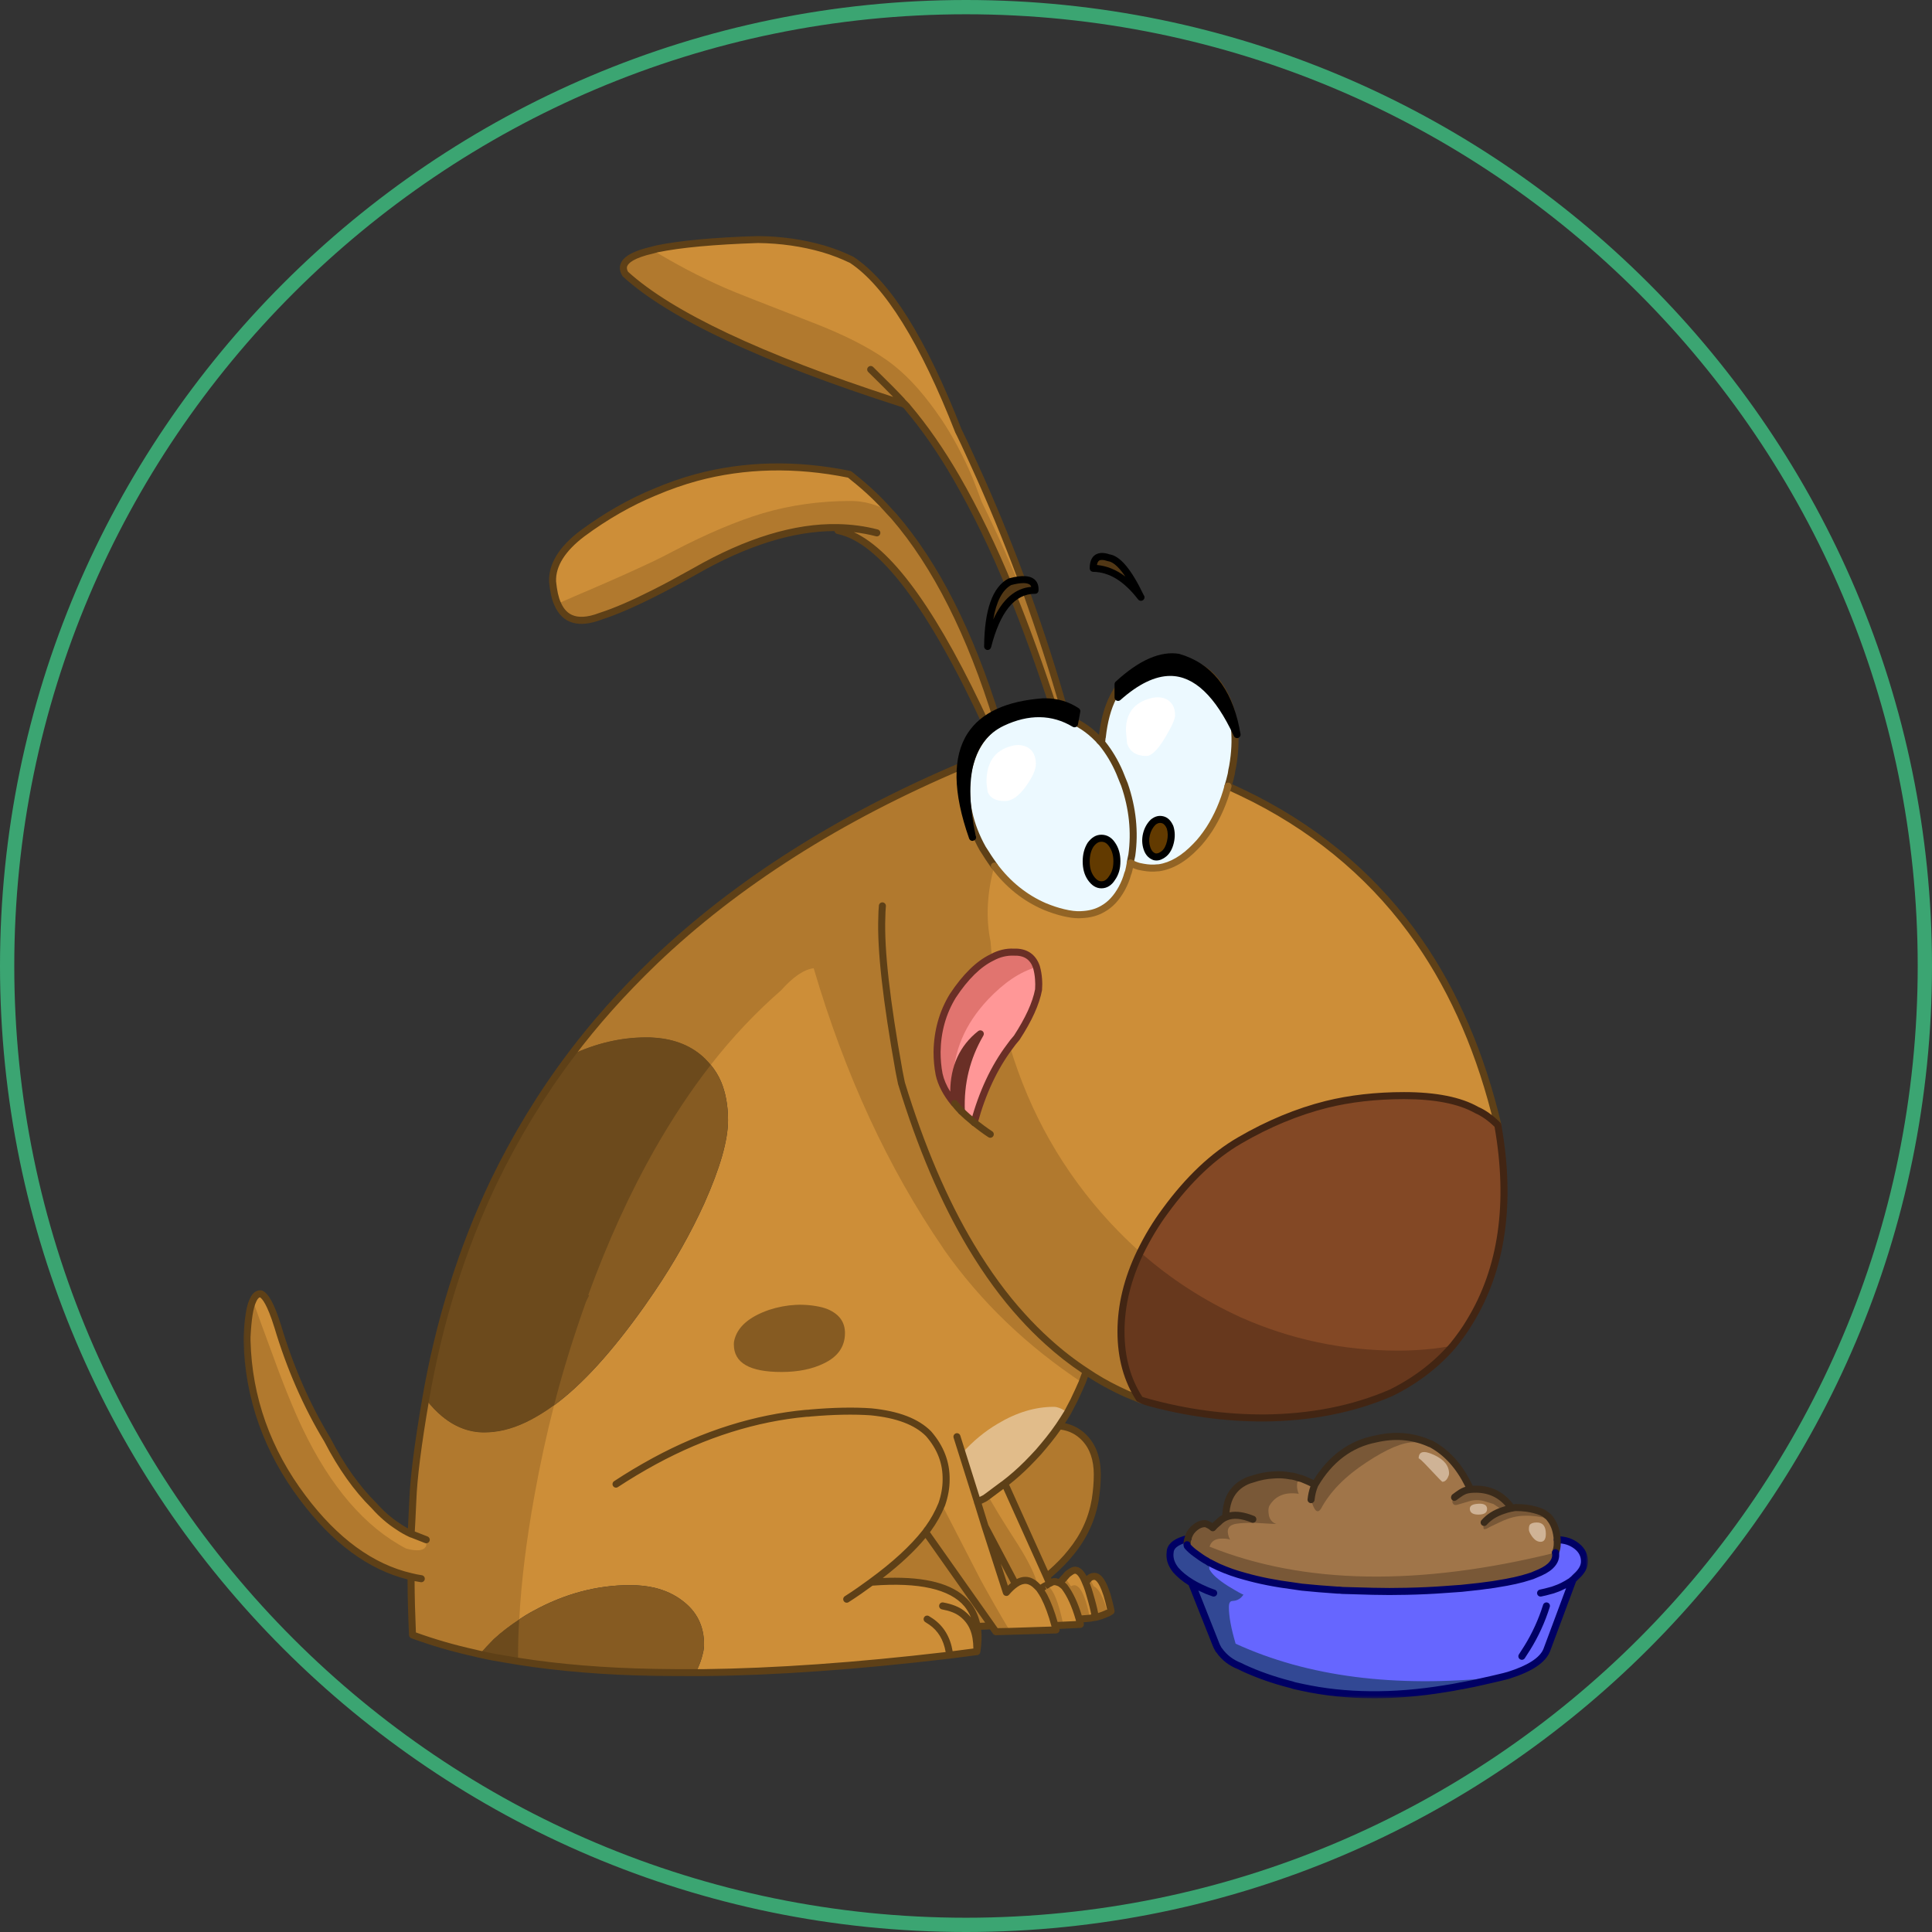 <svg xmlns="http://www.w3.org/2000/svg" width="739" height="739" viewBox="0 0 739 739" fill="none"><rect x="0" y="0" width="739" height="739" fill="#333333" stroke="none"/><path d="M452.383 253.098C449.136 252.537 445.896 252.652 442.656 253.436C434.931 255.006 429.344 259.375 425.765 266.654C423.641 270.794 422.295 275.833 421.626 281.989C421.511 282.219 421.511 282.442 421.511 282.774C421.402 283.227 421.402 283.68 421.402 284.12C423.973 287.258 426.327 291.06 428.221 295.43C428.566 296.214 428.782 296.891 429.121 297.676C429.459 298.46 429.79 299.353 430.128 300.138C433.254 309.209 434.147 318.28 432.922 327.128C432.699 328.136 432.476 329.029 432.361 330.037C433.369 330.598 434.37 331.045 435.608 331.383C436.162 331.491 436.724 331.606 437.285 331.714C439.186 332.059 440.979 332.167 442.764 331.937C442.879 331.937 442.988 331.937 443.096 331.937C448.02 331.268 452.83 328.474 457.409 323.651C459.317 321.75 460.995 319.511 462.564 317.164C465.581 312.456 468.036 306.97 469.721 300.693C470.167 299.238 470.614 297.676 470.952 296.106C471.06 295.098 471.276 294.09 471.506 293.083C473.292 282.665 472.399 273.817 468.936 266.654C468.496 265.754 468.036 264.861 467.59 264.077C463.795 257.691 458.762 254.106 452.383 253.105V253.098Z" fill="#ECF9FF"></path><path d="M572.955 430.495C572.955 430.386 572.955 430.386 572.955 430.386C570.155 427.579 567.361 425.678 564.791 424.562C558.297 420.862 549.016 419.076 537.05 419.076C526.43 419.076 516.472 420.192 507.415 422.431C496.226 425.232 485.153 429.825 474.195 436.204C464.123 442.035 454.618 450.991 445.784 463.079C441.874 468.348 438.742 473.719 436.165 478.982C431.247 489.176 428.785 499.255 428.785 509.341C428.785 519.298 431.139 527.923 435.942 535.208C436.287 535.323 436.727 535.539 437.173 535.661C437.958 535.993 438.627 536.216 439.412 536.439C453.726 540.362 468.384 542.371 483.252 542.371C501.367 542.256 517.704 539.016 532.139 532.746C541.636 528.038 549.469 521.99 555.726 514.712C558.074 511.796 560.313 508.779 562.213 505.526C574.633 485.259 578.218 460.17 572.955 430.495Z" fill="#834825"></path><path d="M381.92 276.84C381.811 276.84 381.811 276.84 381.811 276.84C380.58 277.625 379.349 278.518 378.348 279.532C374.986 282.664 372.646 286.696 371.184 291.62C370.623 293.305 370.285 295.205 369.953 297.106C368.837 306.401 370.853 315.587 375.886 324.55C376.217 325.111 376.664 325.781 377.117 326.45C377.671 327.35 378.233 328.25 378.794 329.028C379.349 329.812 379.802 330.489 380.357 331.267C385.613 338.322 392.1 343.476 399.595 346.723C402.057 347.731 404.398 348.516 406.752 349.077C409.099 349.632 411.338 349.97 413.462 349.862C416.594 349.747 419.394 349.077 421.85 347.616C424.874 345.939 427.214 343.253 429.122 339.776C430.015 338.105 430.799 336.306 431.354 334.182C431.469 334.067 431.469 333.844 431.584 333.621C431.915 332.498 432.139 331.267 432.362 330.036C432.477 329.028 432.7 328.135 432.923 327.127C434.148 318.279 433.255 309.208 430.13 300.137C429.791 299.352 429.46 298.459 429.122 297.674C428.783 296.89 428.567 296.213 428.222 295.429C426.328 291.059 423.974 287.257 421.403 284.119C421.065 283.78 420.835 283.557 420.511 283.226C420.511 283.111 420.511 283.111 420.511 283.111C420.281 282.887 420.057 282.664 419.949 282.556C416.486 278.971 412.569 276.394 407.983 274.716C407.868 274.601 407.76 274.601 407.645 274.601C407.428 274.493 407.198 274.378 406.86 274.27C406.752 274.27 406.752 274.27 406.752 274.27C405.744 273.931 404.851 273.593 403.85 273.37C403.397 273.255 402.943 273.255 402.619 273.147C395.455 271.692 388.968 272.585 383.042 276.055C382.704 276.285 382.258 276.502 381.92 276.84Z" fill="#ECF9FF"></path><path d="M367.719 425.003C369.174 426.464 370.851 427.918 372.644 429.372C375.654 418.177 380.125 408.437 386.281 400.258C387.059 399.135 387.958 398.013 388.851 397.011C393.438 389.956 396.231 383.909 397.239 378.646C397.354 377.192 397.354 375.731 397.239 374.499C397.131 372.707 396.799 371.144 396.461 369.913C395.115 365.99 392.213 364.082 387.742 364.197C384.941 364.082 382.141 364.752 379.455 366.213C374.321 368.675 369.282 373.607 364.472 380.885C360.556 387.264 358.547 394.434 358.432 402.382C358.432 405.183 358.655 407.99 359.216 410.899C360.001 414.484 361.902 418.177 364.919 421.871L367.719 425.003Z" fill="#FF9797"></path><path d="M542.757 360.05C526.867 337.098 505.952 318.949 480.004 305.623C476.655 303.946 473.185 302.262 469.722 300.692C468.037 306.97 465.582 312.456 462.565 317.164C460.996 319.511 459.318 321.75 457.41 323.651C452.831 328.474 448.021 331.267 443.097 331.937C442.989 331.937 442.88 331.937 442.765 331.937C440.98 332.167 439.187 332.059 437.286 331.714C436.725 331.606 436.163 331.491 435.609 331.382C434.371 331.044 433.37 330.598 432.362 330.036C432.138 331.267 431.915 332.499 431.584 333.621C431.469 333.845 431.469 334.068 431.354 334.183C430.799 336.307 430.014 338.106 429.122 339.777C427.214 343.254 424.873 345.939 421.85 347.617C419.394 349.078 416.594 349.748 413.462 349.863C411.338 349.971 409.099 349.633 406.752 349.078C404.398 348.517 402.057 347.732 399.595 346.724C392.1 343.477 385.613 338.323 380.357 331.267C379.802 330.489 379.349 329.813 378.794 329.028C378.233 328.25 377.671 327.351 377.117 326.451C376.663 325.781 376.217 325.112 375.885 324.55C370.853 315.587 368.837 306.401 369.953 297.114V297.107C370.285 295.206 370.623 293.305 371.184 291.621C370.183 291.959 369.175 292.406 368.167 292.852C320.965 312.794 281.718 337.768 250.392 367.667C238.656 378.984 227.914 390.848 218.403 403.505C227.914 399.027 237.533 396.788 247.152 396.788C248.268 396.788 249.384 396.788 250.392 396.903C258.333 397.457 264.827 400.143 269.738 404.959C270.53 405.744 271.192 406.528 271.869 407.313C273.431 409.221 274.778 411.345 275.786 413.699C277.571 417.954 278.471 422.878 278.471 428.479C278.471 436.204 275.447 446.729 269.407 460.285C264.266 471.595 257.887 482.906 250.392 493.992C249.052 495.893 247.713 497.916 246.367 499.817C234.178 516.951 222.773 529.607 211.923 537.555C209.792 539.125 207.56 540.586 205.435 541.817C199.733 545.172 194.132 547.188 188.883 547.749C187.652 547.864 186.529 547.973 185.305 547.973C179.487 547.973 174.116 545.957 169.198 541.925C166.959 540.133 164.835 537.894 162.826 535.208C159.911 552.119 158.233 564.999 157.902 574.07C157.564 581.571 157.34 585.826 157.225 586.726C155.331 585.826 153.755 584.933 152.308 583.919C148.838 581.68 145.821 578.994 143.135 575.971C136.425 569.362 130.492 560.967 125.243 550.773C117.302 537.67 110.923 523.113 106.228 507.318C103.881 499.817 101.75 495.677 99.741 494.885C98.51 494.777 97.502 495.677 96.724 497.463C95.493 500.04 94.817 504.741 94.485 511.35C94.485 511.918 94.485 512.358 94.485 512.804C95.04 534.647 102.089 554.696 115.841 572.947C128.26 589.52 142.127 599.599 157.225 603.076C157.225 610.354 157.449 617.856 157.787 625.358C165.059 628.05 173 630.397 181.611 632.305C182.173 632.413 182.842 632.636 183.512 632.751C185.19 630.735 186.975 628.828 188.883 626.927C191.792 624.241 195.032 621.772 198.61 619.425C200.288 618.302 202.074 617.186 203.981 616.178C216.062 609.569 228.36 606.323 241.003 606.323C244.358 606.323 247.483 606.654 250.392 607.33C254.532 608.338 258.11 610.016 261.134 612.363C266.613 616.51 269.298 622.111 269.298 628.943C269.298 629.957 269.183 631.182 268.852 632.413C268.291 634.882 267.398 637.344 266.051 639.806C266.944 639.806 267.844 639.806 268.852 639.806C296.918 639.468 328.345 637.229 363.243 633.089C366.713 632.636 370.183 632.19 373.646 631.743C374.201 628.165 374.323 624.911 373.761 622.111L379.349 621.887L380.911 624.126L386.391 624.018L403.958 623.457C403.85 622.895 403.62 622.341 403.505 621.772L406.752 621.664L413.245 621.326C413.124 620.656 412.9 619.987 412.792 619.317C414.355 619.202 415.694 619.087 416.932 618.979C417.602 618.864 418.271 618.756 418.833 618.641H418.941C420.619 618.302 422.08 617.748 423.304 617.186C423.419 617.071 423.521 617.071 423.642 617.071C424.089 616.848 424.528 616.625 424.982 616.287C424.528 613.933 423.974 611.923 423.419 610.016C423.419 609.908 423.419 609.793 423.304 609.684C421.85 605.2 420.28 602.961 418.61 602.961C417.825 602.961 417.263 603.184 416.709 603.637C416.594 603.745 416.594 603.745 416.486 603.86C416.154 604.198 415.809 604.638 415.254 605.308C414.023 602.176 412.684 600.607 411.223 600.607C410.668 600.607 410.1 600.837 409.322 601.391C409.214 601.506 408.991 601.614 408.876 601.729C408.314 602.068 407.868 602.622 407.313 603.299C406.752 603.86 406.082 604.638 405.527 605.423C405.412 605.423 405.412 605.423 405.412 605.538C404.628 605.2 403.958 604.983 403.166 604.983C402.842 604.983 402.274 605.2 401.489 605.653L400.379 603.076C403.958 600.052 407.09 597.021 409.66 593.781C414.686 587.612 417.71 580.902 418.941 573.617C419.503 570.038 419.726 566.791 419.726 563.991C419.726 558.052 418.041 553.35 414.801 549.995C412.231 547.303 408.991 545.734 405.074 545.395C406.19 543.718 407.313 542.04 408.314 540.363C409.099 538.793 409.998 537.224 410.783 535.661C411.784 533.531 412.9 531.177 413.908 528.822C414.355 527.591 414.801 526.252 415.356 525.014L415.586 524.683C419.394 527.253 423.304 529.492 427.437 531.515C428.567 532.069 429.791 532.631 431.022 533.192C432.585 533.862 434.262 534.538 435.94 535.208C431.137 527.923 428.783 519.298 428.783 509.341C428.783 499.255 431.246 489.176 436.163 478.982C438.741 473.719 441.872 468.349 445.782 463.079C454.617 450.991 464.121 442.028 474.193 436.204C485.151 429.825 496.225 425.232 507.413 422.432C516.471 420.193 526.428 419.076 537.048 419.076C549.014 419.076 558.295 420.862 564.789 424.556C567.359 425.679 570.153 427.579 572.954 430.387C566.581 403.39 556.509 379.87 542.757 360.05ZM397.241 378.645C396.233 383.908 393.439 389.956 388.853 397.011C387.96 398.012 387.06 399.135 386.282 400.258C380.127 408.436 375.655 418.177 372.645 429.372C370.853 427.918 369.175 426.463 367.721 425.002C366.713 424.001 365.928 423.101 365.144 422.093C365.029 421.985 364.92 421.985 364.92 421.87C361.903 418.177 360.003 414.483 359.218 410.898C358.656 407.99 358.433 405.182 358.433 402.382C358.548 394.434 360.557 387.263 364.474 380.884C369.283 373.606 374.323 368.675 379.457 366.212C382.143 364.751 384.943 364.082 387.744 364.197C392.215 364.082 395.117 365.989 396.463 369.913C396.801 371.144 397.133 372.706 397.241 374.499C397.356 375.73 397.356 377.191 397.241 378.645Z" fill="#CD8E38"></path><path d="M344.681 154.208C345.012 154.323 345.236 154.323 345.574 154.438C345.682 154.547 346.02 154.77 346.582 155.108C346.805 155.331 347.028 155.554 347.143 155.778C353.508 163.286 359.779 172.236 365.82 182.653C372.861 194.863 379.802 208.973 386.39 225.1C392.323 239.548 398.14 255.56 403.849 273.37L407.313 272.363C398.472 241.118 387.628 211.219 374.877 182.653C372.861 178.175 370.852 173.805 368.837 169.442C368.052 167.872 367.382 166.31 366.598 164.849C353.069 130.242 339.533 108.521 325.889 99.45C322.419 97.766 318.733 96.312 314.931 95.189C307.213 92.95 298.933 91.719 289.984 91.61C272.761 92.165 259.902 93.403 251.291 95.189C250.73 95.304 250.168 95.534 249.607 95.635C240.218 97.766 236.748 100.905 239.21 104.821C256.77 120.839 292 137.297 344.681 154.208Z" fill="#CD8E38"></path><path d="M229.929 235.632C235.185 233.947 242.004 231.039 250.392 226.784C255.093 224.43 260.234 221.629 265.828 218.497C285.966 206.957 304.189 201.471 320.518 201.809H320.633L320.518 202.926C337.186 206.179 356.417 231.708 378.347 279.533C379.349 278.518 380.58 277.625 381.811 276.84C381.696 276.725 381.696 276.617 381.696 276.502C371.407 242.687 358.21 216.367 341.989 197.548C341.434 196.986 340.879 196.317 340.318 195.762C335.955 190.831 331.26 186.468 326.444 182.653C325.889 182.213 325.443 181.76 324.881 181.428C304.527 177.282 285.066 177.62 266.389 182.653C261.018 184.114 255.654 186.015 250.392 188.26C240.888 192.177 231.715 197.44 222.772 204.049C214.939 209.981 211.138 216.143 211.361 222.414C211.692 225.884 212.254 228.685 213.262 230.924C216.062 237.309 221.541 238.879 229.929 235.632Z" fill="#CD8E38"></path><path d="M595.655 588.958C595.432 585.826 594.648 583.364 593.308 581.457C593.2 581.348 593.085 581.125 592.97 581.017C592.828 580.983 592.679 580.976 592.537 580.963C592.679 580.963 592.821 580.976 592.977 581.017C592.632 580.449 592.192 580.002 591.631 579.671C591.069 579.103 590.285 578.663 589.507 578.325C588.722 577.987 587.937 577.763 587.159 577.54C585.144 576.979 582.79 576.64 579.996 576.64C579.664 576.64 579.326 576.64 578.995 576.755C578.771 576.755 578.541 576.755 578.433 576.87C578.318 576.87 578.318 576.87 578.217 576.87C574.517 571.493 569.267 569.139 562.659 569.7H562.55L562.435 569.585C558.749 561.522 553.824 555.813 547.452 552.343C547.33 552.228 547.229 552.228 547.121 552.228C546.782 552.119 546.553 552.004 546.329 551.889C539.957 549.204 533.247 548.757 526.09 550.435C516.356 552.343 508.638 558.167 502.942 567.908C501.596 567.123 500.25 566.568 498.911 566.007C498.241 565.668 497.565 565.438 496.787 565.337C496.225 565.114 495.555 564.884 495.001 564.769C494.548 564.661 494.108 564.552 493.54 564.552C491.307 564.099 489.068 563.991 486.836 564.207C484.259 564.329 481.688 564.884 479.003 565.777C478.218 566.007 477.44 566.23 476.764 566.568C473.855 567.908 471.738 569.923 470.392 572.724C469.384 574.848 468.937 577.317 468.822 580.232V580.341C467.815 580.787 466.807 581.457 466.029 582.356C465.914 582.465 465.691 582.58 465.582 582.688C464.913 583.256 464.344 583.811 463.905 584.372C463.567 584.034 463.12 583.696 462.45 583.364C461.889 583.026 461.442 582.911 461.111 582.803C460.996 582.803 460.996 582.803 460.881 582.803C459.657 582.803 458.419 583.256 457.309 584.149C456.971 584.372 456.633 584.704 456.295 585.042C455.294 586.05 454.732 587.281 454.401 588.519C454.171 589.182 454.062 589.858 454.062 590.528C454.062 590.65 454.062 590.758 454.062 590.866C454.062 590.974 454.062 591.204 454.171 591.427C454.286 591.536 454.286 591.536 454.286 591.536C455.179 592.544 456.18 593.436 457.309 594.228C458.541 595.121 459.765 596.02 461.111 596.805C461.219 596.913 461.442 596.913 461.557 597.022C461.889 597.245 462.227 597.475 462.565 597.698C462.674 597.698 462.789 597.698 462.897 597.806C463.905 598.368 464.913 598.814 466.029 599.376C469.046 600.722 472.401 601.953 476.209 602.961C481.688 604.523 487.952 605.768 495.001 606.654C496.002 606.769 497.01 606.992 498.018 607.101C502.266 607.554 506.737 607.885 511.553 608.223C512.108 608.223 512.778 608.223 513.339 608.338C517.141 608.44 521.051 608.562 525.082 608.67C529.222 608.785 533.585 608.785 538.165 608.67C543.312 608.562 548.122 608.338 552.6 608C554.724 607.885 556.848 607.662 558.857 607.554H558.965C563.443 607.101 567.475 606.654 571.161 606.099C571.608 605.991 572.054 605.991 572.508 605.869C577.534 605.092 581.68 604.199 585.029 603.076C585.813 602.853 586.483 602.623 587.159 602.284C589.73 601.283 591.631 600.275 592.977 599.037C594.648 597.475 595.317 595.79 594.986 593.89C595.432 592.767 595.655 591.651 595.655 590.42C595.655 589.858 595.655 589.412 595.655 588.958Z" fill="#A07549"></path><mask id="mask0_376_8623" style="mask-type:luminance" maskUnits="userSpaceOnUse" x="447" y="588" width="160" height="61"><path d="M447.203 588.038H606.519V648.289H447.203V588.038Z" fill="white"></path></mask><g mask="url(#mask0_376_8623)"><path d="M603.144 591.427C601.026 589.743 598.564 588.958 595.656 588.958C595.656 589.411 595.656 589.858 595.656 590.419C595.656 591.65 595.432 592.767 594.986 593.89C595.317 595.79 594.648 597.475 592.977 599.037C591.631 600.275 589.73 601.283 587.159 602.284C586.483 602.622 585.813 602.852 585.029 603.076C581.68 604.198 577.534 605.091 572.508 605.869C572.054 605.991 571.608 605.991 571.162 606.099C567.475 606.654 563.443 607.1 558.965 607.554H558.857C556.848 607.662 554.724 607.885 552.6 608C548.122 608.338 543.312 608.562 538.165 608.67C533.585 608.785 529.222 608.785 525.082 608.67C521.051 608.562 517.141 608.44 513.339 608.338C512.778 608.223 512.108 608.223 511.553 608.223C506.737 607.885 502.266 607.554 498.018 607.1C497.01 606.992 496.002 606.769 495.001 606.654C487.952 605.768 481.688 604.523 476.209 602.961C472.401 601.953 469.046 600.722 466.029 599.375C464.913 598.814 463.905 598.368 462.897 597.806C462.789 597.698 462.674 597.698 462.565 597.698C462.227 597.475 461.889 597.245 461.558 597.021C461.443 596.913 461.219 596.913 461.111 596.805C459.765 596.02 458.541 595.121 457.309 594.228C456.18 593.436 455.179 592.543 454.286 591.535C454.286 591.535 454.286 591.535 454.171 591.427C454.063 591.204 454.063 590.974 454.063 590.866C454.063 590.758 454.063 590.649 454.063 590.528C454.063 589.858 454.171 589.181 454.401 588.519C450.031 589.52 447.69 591.312 447.569 593.781C447.237 596.135 448.022 598.368 449.7 600.498C451.154 602.176 453.17 603.86 455.74 605.423L456.295 606.769L465.129 629.051C465.359 629.612 465.582 630.059 465.914 630.62C466.029 630.959 466.252 631.182 466.475 631.405C468.268 633.982 470.838 635.998 474.308 637.344C474.748 637.567 475.201 637.797 475.648 638.014C481.235 640.591 487.059 642.607 493.093 644.176C493.648 644.291 494.318 644.508 495.001 644.731C496.002 644.961 497.01 645.177 498.018 645.407C514.455 648.986 532.685 649.216 552.6 645.962C554.724 645.637 556.733 645.299 558.857 644.853H558.965C562.104 644.291 565.351 643.608 568.591 642.823C569.93 642.499 571.277 642.269 572.508 641.937C573.516 641.714 574.408 641.484 575.295 641.261C575.856 641.153 576.424 640.929 576.979 640.814C585.144 638.237 590.061 635.105 591.631 631.182L601.696 604.198L602.812 603.076C604.821 601.283 605.944 599.49 606.052 597.59C606.174 595.236 605.275 593.105 603.144 591.427Z" fill="#6666FF"></path></g><path d="M395.902 225.776C396.125 221.853 392.885 220.73 386.283 222.522C380.811 225.438 377.895 233.724 377.787 247.273C381.474 232.831 387.521 225.661 395.902 225.776Z" fill="#513715"></path><path d="M424.09 213.343C420.173 212.004 418.164 213.343 418.164 217.374C424.759 217.489 430.8 221.183 436.387 228.461C431.808 218.829 427.668 213.789 424.09 213.343Z" fill="#513715"></path><path d="M444.775 313.572C443.55 313.233 442.319 313.463 441.081 314.471C439.857 315.702 438.964 317.272 438.518 319.173C438.064 321.08 438.179 322.866 438.741 324.55C439.296 326.221 440.303 327.236 441.535 327.689C442.766 328.02 443.99 327.574 445.228 326.566C446.459 325.558 447.237 323.989 447.69 322.088C448.137 320.18 448.137 318.28 447.568 316.487C446.906 314.925 446.006 313.91 444.775 313.572Z" fill="#623A00"></path><path d="M421.287 320.634C419.725 320.634 418.379 321.418 417.147 323.089C416.031 324.882 415.477 327.013 415.477 329.482C415.477 332.059 416.031 334.068 417.147 335.752C418.379 337.545 419.725 338.438 421.287 338.438C422.965 338.438 424.311 337.545 425.427 335.752C425.988 334.968 426.435 334.068 426.766 332.952C427.105 331.829 427.213 330.598 427.213 329.367C427.213 327.013 426.658 324.882 425.427 323.089C424.311 321.418 422.965 320.634 421.287 320.634Z" fill="#623A00"></path><path d="M271.869 407.314C271.192 406.529 270.529 405.744 269.738 404.96C264.827 400.143 258.333 397.458 250.392 396.903C249.384 396.788 248.268 396.788 247.152 396.788C237.532 396.788 227.913 399.027 218.403 403.505C206.998 418.624 197.156 434.858 188.883 451.999C176.693 477.535 167.967 505.303 162.826 535.209C164.835 537.894 166.959 540.133 169.198 541.926C174.116 545.957 179.487 547.973 185.304 547.973C186.529 547.973 187.652 547.865 188.883 547.75C194.132 547.188 199.733 545.173 205.435 541.817C207.559 540.586 209.792 539.125 211.922 537.556C222.773 529.608 234.177 516.951 246.367 499.817C247.713 497.916 249.052 495.894 250.392 493.993C257.887 482.906 264.266 471.596 269.406 460.286C275.447 446.73 278.471 436.204 278.471 428.479C278.471 422.878 277.571 417.954 275.785 413.699C274.777 411.345 273.431 409.221 271.869 407.314Z" fill="#865B22"></path><path d="M261.134 612.363C258.11 610.016 254.531 608.338 250.392 607.33C247.483 606.654 244.358 606.322 241.003 606.322C228.36 606.322 216.062 609.569 203.981 616.178C202.073 617.186 200.287 618.302 198.61 619.425C195.032 621.772 191.791 624.241 188.883 626.927C186.975 628.828 185.189 630.735 183.512 632.751C185.189 633.089 186.975 633.536 188.883 633.874C191.893 634.435 195.032 634.882 198.163 635.443C213.708 637.899 231.16 639.36 250.392 639.691C255.424 639.806 260.687 639.806 266.051 639.806C267.397 637.344 268.29 634.882 268.852 632.413C269.183 631.182 269.298 629.957 269.298 628.943C269.298 622.11 266.613 616.509 261.134 612.363Z" fill="#865B22"></path><path d="M452.383 253.104C449.136 252.542 445.896 252.657 442.656 253.442C434.931 255.005 429.344 259.381 425.765 266.66C423.641 270.8 422.295 275.839 421.626 281.995C421.511 282.218 421.511 282.448 421.511 282.779C421.402 283.226 421.402 283.679 421.402 284.126C423.973 287.264 426.327 291.066 428.221 295.429C428.559 296.22 428.782 296.897 429.121 297.681C429.452 298.459 429.79 299.352 430.128 300.137C433.254 309.208 434.147 318.279 432.922 327.134C432.699 328.142 432.476 329.028 432.361 330.042C433.369 330.597 434.37 331.05 435.608 331.382C436.162 331.497 436.724 331.612 437.285 331.72C439.186 332.058 440.979 332.167 442.764 331.943C442.879 331.943 442.988 331.943 443.096 331.943C448.02 331.274 452.83 328.473 457.409 323.657C459.317 321.749 460.995 319.51 462.564 317.163C465.574 312.455 468.036 306.969 469.721 300.698C470.167 299.244 470.614 297.681 470.952 296.105C471.053 295.104 471.276 294.09 471.506 293.082C473.292 282.664 472.399 273.823 468.936 266.66C468.49 265.753 468.036 264.867 467.59 264.083C463.795 257.697 458.756 254.112 452.383 253.104Z" fill="#ECF9FF"></path><path d="M532.132 532.745C541.629 528.037 549.469 521.997 555.726 514.718C549.348 515.942 542.306 516.619 534.811 516.619C513.787 516.619 493.649 512.364 474.526 503.854C460.551 497.469 447.692 489.182 436.165 478.988C431.247 489.182 428.785 499.261 428.785 509.34C428.785 519.304 431.132 527.929 435.942 535.207C436.28 535.322 436.727 535.546 437.173 535.661C437.958 535.992 438.627 536.215 439.412 536.445C453.726 540.362 468.384 542.378 483.252 542.378C501.367 542.263 517.704 539.023 532.132 532.745Z" fill="#67381D"></path><path d="M249.607 95.643C240.218 97.773 236.748 100.912 239.21 104.829C256.77 120.84 292 137.305 344.681 154.209L345.012 153.431C345.127 153.654 345.351 153.884 345.682 154.209C345.912 154.439 346.243 154.777 346.582 155.115C346.805 155.332 347.028 155.562 347.143 155.778C353.508 163.287 359.779 172.243 365.813 182.66C372.861 194.87 379.795 208.981 386.39 225.107C392.323 239.556 398.14 255.567 403.849 273.371L407.313 272.37C398.248 243.472 387.736 216.706 375.547 192.069C374.316 188.823 373.193 185.684 371.969 182.66C368.39 174.259 364.365 166.757 360.002 160.263C357.202 156.117 354.293 152.315 351.384 148.953C347.36 144.36 343.335 140.66 339.202 137.751C331.93 132.603 322.311 127.787 310.338 123.194C291.668 115.916 280.703 111.661 277.456 110.2C267.506 105.837 258.225 100.912 249.607 95.643Z" fill="#B1792E"></path><path d="M229.929 235.632C235.185 233.948 242.004 231.039 250.392 226.791C255.086 224.437 260.234 221.637 265.828 218.498C285.966 206.965 304.189 201.472 320.518 201.817H320.633L320.518 202.933C337.186 206.18 356.417 231.716 378.348 279.534C379.349 278.526 380.58 277.633 381.811 276.848C381.696 276.733 381.696 276.625 381.696 276.51C371.407 242.694 358.21 216.374 341.989 197.555C341.434 196.994 340.879 196.324 340.318 195.77C335.508 192.969 330.476 191.623 325.436 191.623C313.7 191.623 302.397 193.192 291.776 196.324C282.042 199.24 270.523 204.049 257.44 210.888C255.309 212.004 252.969 213.235 250.392 214.467C243.796 217.605 236.078 221.075 227.244 224.884C222.211 227.008 217.625 229.024 213.262 230.931C216.055 237.31 221.541 238.879 229.929 235.632Z" fill="#B1792E"></path><path d="M381.92 276.847C381.811 276.847 381.811 276.847 381.811 276.847C380.58 277.632 379.349 278.525 378.348 279.532C374.986 282.664 372.646 286.703 371.184 291.627C370.623 293.312 370.285 295.206 369.953 297.113C368.837 306.407 370.853 315.594 375.886 324.556C376.217 325.111 376.664 325.788 377.117 326.457C377.671 327.35 378.233 328.25 378.794 329.028C379.349 329.812 379.796 330.489 380.357 331.274C385.613 338.329 392.1 343.483 399.595 346.73C402.057 347.738 404.398 348.523 406.752 349.077C409.099 349.639 411.338 349.977 413.462 349.862C416.594 349.754 419.388 349.077 421.85 347.623C424.874 345.946 427.214 343.26 429.122 339.783C430.015 338.106 430.799 336.313 431.354 334.189C431.469 334.074 431.469 333.851 431.584 333.628C431.915 332.505 432.139 331.274 432.362 330.042C432.477 329.028 432.7 328.142 432.923 327.134C434.148 318.279 433.255 309.208 430.13 300.137C429.791 299.352 429.453 298.459 429.122 297.681C428.783 296.897 428.56 296.22 428.222 295.429C426.328 291.066 423.974 287.264 421.403 284.125C421.065 283.787 420.835 283.564 420.511 283.226C420.511 283.118 420.511 283.118 420.511 283.118C420.281 282.894 420.057 282.664 419.949 282.563C416.486 278.971 412.562 276.394 407.983 274.723C407.868 274.601 407.76 274.601 407.645 274.601C407.421 274.493 407.198 274.378 406.86 274.27C406.752 274.27 406.752 274.27 406.752 274.27C405.744 273.931 404.851 273.6 403.85 273.37C403.397 273.262 402.943 273.262 402.619 273.154C395.455 271.692 388.968 272.592 383.042 276.062C382.704 276.286 382.258 276.509 381.92 276.847Z" fill="#ECF9FF"></path><path d="M369.955 297.114C370.286 295.206 370.624 293.312 371.186 291.628C370.184 291.966 369.177 292.413 368.169 292.859C320.967 312.801 281.713 337.768 250.393 367.674C238.657 378.984 227.915 390.849 218.404 403.512C227.915 399.033 237.534 396.788 247.153 396.788C248.269 396.788 249.385 396.788 250.393 396.903C258.335 397.464 264.822 400.15 269.74 404.966C270.524 405.751 271.194 406.535 271.87 407.313C280.258 396.564 289.316 387.047 298.827 378.76C303.406 373.606 307.546 370.806 311.239 370.359C323.206 411.013 339.65 446.628 360.674 477.311C360.782 477.426 360.897 477.65 361.012 477.866C375.102 497.916 392.771 514.827 413.91 528.829C414.356 527.591 414.803 526.252 415.357 525.014L415.587 524.683C419.389 527.26 423.306 529.499 427.439 531.515C428.561 532.076 429.793 532.631 431.024 533.192C432.586 533.862 434.264 534.538 435.941 535.208C431.132 527.93 428.785 519.305 428.785 509.341C428.785 499.262 431.247 489.183 436.165 478.989C432.14 475.404 428.338 471.595 424.645 467.679C406.638 448.197 393.894 425.685 386.284 400.258C380.128 408.436 375.657 418.177 372.647 429.372C370.854 427.924 369.177 426.47 367.722 425.009C366.714 424.001 365.93 423.101 365.145 422.093C365.03 421.985 364.922 421.985 364.922 421.87C361.905 418.177 360.004 414.483 359.219 410.898C358.658 407.99 358.435 405.182 358.435 402.389C358.55 394.434 360.559 387.27 364.475 380.891C369.278 373.606 374.318 368.675 379.459 366.219C379.235 364.197 379.019 362.181 378.897 360.165C377.003 350.986 377.564 341.353 380.358 331.274C379.797 330.49 379.35 329.813 378.796 329.028C378.234 328.251 377.673 327.351 377.118 326.458C376.665 325.788 376.218 325.112 375.887 324.557C370.854 315.594 368.838 306.408 369.955 297.114Z" fill="#B1792E"></path><path d="M387.735 364.197C384.941 364.089 382.141 364.752 379.455 366.219C374.315 368.675 369.275 373.606 364.472 380.892C360.556 387.27 358.547 394.434 358.432 402.389C358.432 405.183 358.655 407.99 359.216 410.899C360.001 414.484 361.902 418.177 364.919 421.87C364.804 420.639 364.695 419.516 364.804 418.4C364.695 416.946 364.581 415.498 364.581 414.037C364.581 402.274 369.059 391.755 377.893 382.339C384.049 375.845 390.197 371.705 396.461 369.913C395.115 365.996 392.213 364.089 387.735 364.197Z" fill="#E1746F"></path><path d="M364.921 421.871C364.921 421.986 365.03 421.986 365.145 422.094C365.929 423.102 366.714 424.002 367.722 425.01C367.269 414.261 369.731 404.405 374.987 395.449C368.168 400.82 364.698 408.437 364.806 418.401C364.698 419.524 364.806 420.64 364.921 421.871Z" fill="#6A2F26"></path><path d="M271.869 407.314C271.192 406.536 270.523 405.751 269.738 404.966C264.82 400.15 258.333 397.465 250.392 396.903C249.384 396.788 248.268 396.788 247.152 396.788C237.532 396.788 227.913 399.034 218.403 403.512C206.998 418.63 197.156 434.865 188.883 451.999C176.693 477.535 167.967 505.31 162.826 535.209C164.835 537.894 166.959 540.133 169.198 541.926C174.116 545.957 179.487 547.973 185.298 547.973C186.529 547.973 187.652 547.865 188.883 547.75C194.132 547.188 199.733 545.173 205.435 541.817C207.559 540.586 209.792 539.125 211.922 537.556C215.386 524.013 219.526 510.911 224.105 498.031C224.443 497.24 224.897 496.354 225.336 495.562L225.005 495.346C232.5 474.85 240.996 456.254 250.392 439.681C257.102 427.925 264.259 417.061 271.869 407.314Z" fill="#6C4A1C"></path><path d="M94.485 511.357C94.485 511.919 94.485 512.365 94.485 512.811C95.04 534.647 102.089 554.697 115.841 572.947C128.26 589.52 142.127 599.606 157.225 603.076C157.225 610.354 157.449 617.856 157.787 625.358C165.059 628.05 173 630.404 181.611 632.305C182.173 632.413 182.842 632.636 183.512 632.751C185.19 630.742 186.975 628.835 188.883 626.927C191.792 624.249 195.032 621.78 198.61 619.426C199.388 605.092 201.296 589.304 204.428 572.054C206.545 560.291 209.007 548.873 211.923 537.556C209.792 539.125 207.559 540.586 205.435 541.817C199.733 545.172 194.132 547.188 188.883 547.75C187.652 547.865 186.529 547.973 185.298 547.973C179.487 547.973 174.116 545.957 169.198 541.926C166.959 540.133 164.835 537.894 162.826 535.208C159.911 552.12 158.233 565.006 157.902 574.07C157.564 581.572 157.34 585.827 157.225 586.726C157.449 586.841 157.679 586.841 157.902 586.95L163.043 588.965C163.043 589.189 163.043 589.412 163.043 589.75C163.043 590.758 163.043 591.428 162.928 591.536L162.258 592.327C161.034 593.22 158.68 593.22 155.325 592.327C139.665 584.149 126.474 568.807 115.732 546.41C112.046 538.679 107.906 528.376 103.32 515.612C100.634 508.327 98.402 502.286 96.724 497.47C95.493 500.047 94.817 504.748 94.485 511.357Z" fill="#B1792E"></path><path d="M188.883 626.928C186.975 628.835 185.189 630.743 183.512 632.752C185.189 633.09 186.975 633.543 188.883 633.875C191.893 634.436 195.032 634.882 198.163 635.444C198.163 634.768 198.163 634.098 198.163 633.421C198.163 628.95 198.278 624.249 198.61 619.426C195.032 621.78 191.791 624.249 188.883 626.928Z" fill="#6C4A1C"></path><path d="M414.802 549.995C412.231 547.303 408.991 545.741 405.075 545.402C402.721 548.872 400.042 552.119 397.241 555.366C395.902 556.827 394.448 558.39 392.993 559.844C390.2 562.652 387.291 565.222 384.051 567.684L384.944 568.807L400.38 603.076C403.958 600.052 407.09 597.022 409.654 593.782C414.687 587.619 417.711 580.902 418.942 573.624C419.503 570.038 419.726 566.791 419.726 563.991C419.726 558.059 418.042 553.357 414.802 549.995Z" fill="#B1792E"></path><path d="M408.313 540.362C407.981 540.132 407.758 539.909 407.42 539.686C405.857 538.678 404.396 538.123 403.057 538.123C396.008 538.123 388.851 540.247 381.586 544.617C376.662 547.526 372.191 551.226 368.051 555.812L373.868 574.407C375.546 573.731 376.662 573.176 377.223 572.723L378.008 572.168C379.902 570.707 381.81 569.361 383.71 567.914C383.819 567.792 383.934 567.792 384.049 567.684C387.289 565.221 390.198 562.651 392.991 559.844C394.446 558.389 395.9 556.827 397.239 555.366C400.04 552.119 402.718 548.872 405.072 545.402C406.189 543.724 407.312 542.04 408.313 540.362Z" fill="#E1BC8A"></path><path d="M360.225 575.416C358.994 578.433 357.316 581.572 354.962 584.825C354.624 585.164 354.408 585.61 354.076 586.05L379.348 621.894L380.911 624.127L386.39 624.018C381.81 616.408 378.117 609.793 375.1 604.307C373.977 602.183 369.059 592.544 360.225 575.416Z" fill="#B1792E"></path><path d="M373.871 574.516L373.979 574.848L373.871 574.408L376.773 583.817L388.408 605.876C391.432 603.745 394.117 604.084 396.688 606.776C396.796 606.884 397.019 607.107 397.134 607.222C397.134 607.107 397.134 606.884 397.019 606.661C396.126 602.737 393.549 597.475 389.416 590.873C383.267 581.348 379.459 575.078 378.011 572.169L377.226 572.724C376.665 573.177 375.549 573.732 373.871 574.408V574.516Z" fill="#B1792E"></path><path d="M384.945 609.123C386.169 607.669 387.292 606.661 388.408 605.876L376.773 583.817L384.945 609.123Z" fill="#B1792E"></path><path d="M373.761 622.118L379.349 621.894L354.077 586.05C349.261 592.212 342.327 598.598 333.27 605.207C351.838 603.746 364.027 606.546 369.953 613.601C371.861 615.955 373.193 618.864 373.761 622.118Z" fill="#B1792E"></path><path d="M416.708 603.644C416.593 603.745 416.593 603.745 416.485 603.86C416.147 604.198 415.809 604.645 415.254 605.314C415.355 605.653 415.585 606.099 415.809 606.66C416.147 607.56 416.485 608.568 416.816 609.792C418.041 613.939 418.724 616.854 418.941 618.647C420.618 618.302 422.072 617.747 423.304 617.193C423.419 617.078 423.52 617.078 423.642 617.078C422.187 611.254 420.51 607.783 418.379 606.775L416.708 603.644Z" fill="#B1792E"></path><path d="M405.521 605.43C405.406 605.43 405.406 605.43 405.406 605.538C405.961 605.876 406.637 606.438 407.199 606.999C409.546 610.131 411.339 614.277 412.793 619.317C414.356 619.202 415.695 619.087 416.933 618.979C414.917 609.015 412.455 604.983 409.654 606.776L407.314 603.299C406.752 603.86 406.083 604.645 405.521 605.43Z" fill="#B1792E"></path><path d="M399.15 606.999C398.588 607.33 398.142 607.56 397.695 607.892C398.25 608.676 398.811 609.576 399.373 610.577C400.827 613.378 402.275 617.078 403.506 621.779L406.753 621.664C404.96 612.816 402.836 607.668 400.381 606.322C400.158 606.437 399.928 606.545 399.704 606.66C399.481 606.775 399.258 606.884 399.15 606.999Z" fill="#B1792E"></path><path d="M589.506 578.325C588.714 577.994 587.936 577.77 587.158 577.54C585.143 576.986 582.789 576.647 579.995 576.647C579.664 576.647 579.325 576.647 578.994 576.762C578.771 576.762 578.541 576.762 578.432 576.871C578.317 576.871 578.317 576.871 578.216 576.871C576.978 577.094 575.97 577.432 574.962 577.77C571.945 578.771 569.591 580.233 567.69 582.357C567.244 584.264 567.359 585.042 567.914 584.934C568.475 584.826 568.813 584.704 568.922 584.602C569.043 584.487 570.714 583.595 573.954 582.127C577.201 580.564 580.333 579.779 583.242 579.779C586.036 579.678 589.283 580.118 592.969 581.017C592.631 580.456 592.184 580.009 591.63 579.678C591.068 579.11 590.284 578.663 589.506 578.325Z" fill="#795837"></path><path d="M574.962 577.77C575.97 577.432 576.978 577.094 578.216 576.871C574.516 571.493 569.26 569.146 562.658 569.7H562.549C561.765 569.815 560.98 569.93 560.425 570.154C559.864 570.37 559.417 570.6 558.856 570.932C557.963 571.493 557.063 572.17 556.177 572.839C555.501 573.847 555.393 574.517 555.724 575.078C556.062 575.64 556.624 575.755 557.185 575.64C557.74 575.531 559.079 575.078 561.426 574.409C563.665 573.624 565.898 573.624 568.028 574.294L571.275 575.301L574.962 577.77Z" fill="#795837"></path><path d="M541.079 551.673C543.535 551.673 545.327 551.788 546.329 551.896C539.957 549.21 533.246 548.757 526.089 550.435C516.355 552.342 508.637 558.166 502.942 567.914C502.157 569.7 501.71 571.607 501.48 573.623C502.712 578.108 504.051 579.217 505.404 576.87C508.867 570.491 514.57 564.667 522.619 559.398C530.561 554.135 536.71 551.564 541.079 551.673Z" fill="#795837"></path><path d="M552.593 608.008C554.724 607.893 556.841 607.669 558.857 607.561H558.965C563.443 607.108 567.475 606.662 571.161 606.1C571.608 605.992 572.054 605.992 572.508 605.877C577.534 605.092 581.68 604.199 585.029 603.076C585.813 602.853 586.483 602.63 587.159 602.292C589.73 601.284 591.631 600.283 592.97 599.038C594.648 597.475 595.317 595.798 594.986 593.897C542.866 606.777 498.796 606.1 462.789 591.658H462.674C462.789 591.097 463.012 590.758 463.12 590.535C463.898 589.189 465.359 588.519 467.483 588.519C468.937 588.519 469.945 588.628 470.507 588.966C469.046 585.942 469.384 583.926 471.731 583.142C472.854 582.688 475.533 582.472 479.788 582.472C480.004 582.472 481.235 582.58 483.366 582.688C485.49 582.81 487.168 582.918 488.169 582.918C486.606 582.357 485.713 581.241 485.375 579.678C485.044 577.994 485.152 576.871 485.49 576.086C487.722 572.17 491.531 570.6 496.78 571.385C495.894 569.363 495.894 567.347 496.78 565.338C496.225 565.114 495.555 564.884 495.001 564.776C494.548 564.668 494.101 564.553 493.54 564.553C491.307 564.1 489.068 563.992 486.836 564.215C484.259 564.33 481.688 564.884 479.003 565.784C478.218 566.007 477.44 566.231 476.764 566.569C473.855 567.915 471.731 569.931 470.392 572.724C469.384 574.848 468.937 577.324 468.822 580.233V580.341C467.815 580.788 466.807 581.464 466.029 582.357C465.914 582.472 465.691 582.58 465.576 582.688C464.906 583.257 464.344 583.818 463.898 584.373C463.567 584.035 463.12 583.703 462.45 583.365C461.889 583.033 461.442 582.918 461.104 582.81C460.996 582.81 460.996 582.81 460.881 582.81C459.657 582.81 458.419 583.257 457.309 584.15C456.971 584.373 456.633 584.704 456.295 585.042C455.294 586.05 454.732 587.281 454.401 588.519C454.171 589.189 454.062 589.865 454.062 590.535C454.062 590.65 454.062 590.758 454.062 590.873C454.062 590.982 454.062 591.205 454.171 591.428C454.286 591.536 454.286 591.536 454.286 591.536C455.179 592.544 456.18 593.444 457.309 594.235C458.541 595.121 459.765 596.021 461.104 596.806C461.219 596.914 461.442 596.914 461.557 597.022C461.889 597.252 462.227 597.475 462.565 597.699C462.674 597.699 462.789 597.699 462.897 597.814C463.898 598.375 464.906 598.822 466.029 599.376C469.046 600.729 472.401 601.954 476.209 602.961C481.688 604.524 487.952 605.769 495.001 606.662C496.002 606.777 497.01 607 498.018 607.108C502.266 607.561 506.737 607.893 511.553 608.231C512.108 608.231 512.778 608.231 513.339 608.339C517.141 608.447 521.051 608.562 525.082 608.677C529.222 608.786 533.585 608.786 538.165 608.677C543.312 608.562 548.122 608.339 552.593 608.008Z" fill="#795837"></path><path d="M552.593 645.962C554.724 645.637 556.733 645.299 558.857 644.853H558.965C562.104 644.291 565.351 643.615 568.591 642.83C569.93 642.499 571.277 642.269 572.508 641.937C573.516 641.714 574.408 641.484 575.295 641.268C574.293 641.383 573.394 641.484 572.508 641.599C533.585 645.637 500.25 641.383 472.631 628.72C470.953 623.01 470.054 618.417 470.054 614.724C470.054 613.155 470.507 612.37 471.508 612.37C473.294 612.262 474.647 611.477 475.648 609.914C475.431 610.016 473.409 608.9 469.722 606.661C466.029 604.307 463.567 602.183 462.565 600.167V597.698C462.227 597.475 461.889 597.251 461.558 597.021C461.443 596.913 461.219 596.913 461.104 596.805C459.765 596.02 458.541 595.121 457.309 594.228C456.18 593.443 455.179 592.543 454.286 591.535C454.286 591.535 454.286 591.535 454.171 591.427C454.063 591.204 454.063 590.981 454.063 590.873C454.063 590.758 454.063 590.649 454.063 590.534C454.063 589.858 454.171 589.188 454.401 588.519C450.031 589.52 447.69 591.319 447.569 593.781C447.237 596.135 448.022 598.374 449.7 600.505C451.154 602.183 453.17 603.86 455.74 605.43L456.295 606.776L465.129 629.058C465.359 629.619 465.576 630.066 465.914 630.627C466.029 630.959 466.252 631.189 466.475 631.412C468.268 633.982 470.838 636.005 474.302 637.344C474.748 637.567 475.201 637.797 475.648 638.021C481.235 640.591 487.053 642.607 493.093 644.176C493.648 644.291 494.318 644.514 495.001 644.738C496.002 644.968 497.01 645.184 498.018 645.407C514.455 648.993 532.685 649.223 552.593 645.962Z" fill="#324894"></path><mask id="mask1_376_8623" style="mask-type:luminance" maskUnits="userSpaceOnUse" x="445" y="586" width="163" height="64"><path d="M445.566 586.604H607.412V649.594H445.566V586.604Z" fill="white"></path></mask><g mask="url(#mask1_376_8623)"><path d="M525.591 649.595C515.836 649.595 506.522 648.641 497.728 646.72L494.704 646.05C493.953 645.807 493.338 645.604 492.831 645.502C486.411 643.831 480.627 641.788 475.087 639.238L473.714 638.555C470.204 637.202 467.362 635.038 465.374 632.183C465.265 632.095 464.927 631.757 464.704 631.209C464.359 630.634 464.122 630.154 463.892 629.558L454.666 606.343C452.23 604.821 450.221 603.15 448.686 601.385C446.684 598.841 445.872 596.23 446.244 593.592C446.332 591.549 447.779 588.661 454.097 587.206C454.848 587.024 455.538 587.497 455.707 588.214C455.87 588.945 455.423 589.669 454.699 589.831C452.115 590.419 449.017 591.596 448.916 593.842C448.632 595.878 449.241 597.745 450.756 599.666C452.142 601.27 454.07 602.839 456.438 604.273C456.722 604.449 456.979 604.591 457.236 604.733L457.994 605.166C459.035 605.734 460.388 606.383 462.079 607.1C462.134 607.128 462.181 607.148 462.235 607.175C462.411 607.229 462.566 607.283 462.729 607.364C463.067 607.513 463.493 607.655 463.865 607.79C464.19 607.899 464.488 608 464.745 608.108C465.428 608.386 465.766 609.17 465.482 609.86C465.198 610.544 464.413 610.875 463.73 610.598C463.513 610.503 463.263 610.422 462.993 610.327C462.56 610.172 462.073 610.009 461.579 609.793C461.369 609.725 461.132 609.657 460.902 609.522C459.969 609.123 459.13 608.737 458.386 608.379L466.388 628.557C466.578 629.044 466.774 629.437 467.072 629.93C467.119 630.018 467.16 630.1 467.193 630.194C467.2 630.242 467.356 630.39 467.423 630.465C469.256 633.056 471.678 634.889 474.79 636.1L476.244 636.817C481.602 639.279 487.236 641.268 493.433 642.878C493.967 642.986 494.691 643.216 495.421 643.466L498.31 644.095C514.632 647.653 532.822 647.829 552.385 644.636C554.495 644.312 556.477 643.973 558.581 643.534C558.675 643.513 558.77 643.507 558.858 643.507C561.949 642.952 565.156 642.276 568.267 641.525C568.883 641.376 569.499 641.247 570.101 641.119C570.797 640.963 571.494 640.821 572.15 640.639C573.104 640.429 573.909 640.226 574.707 640.03L574.978 639.962C575.275 639.901 575.519 639.82 575.756 639.752C576.074 639.658 576.398 639.563 576.709 639.495C584.374 637.08 589.021 634.097 590.387 630.688L599.032 607.5C597.726 608.196 596.482 608.737 595.19 609.164C594.831 609.312 593.999 609.617 593.235 609.766C592.065 610.09 590.793 610.435 589.528 610.672C588.791 610.807 588.101 610.327 587.965 609.597C587.83 608.866 588.31 608.163 589.041 608.027C590.231 607.804 591.422 607.479 592.619 607.155C593.194 607.033 593.776 606.837 594.27 606.641C596.232 605.991 598.038 605.085 600.175 603.705C600.378 603.515 600.601 603.292 600.865 603.123L601.86 602.129C603.72 600.478 604.626 598.983 604.721 597.509C604.816 595.513 604.011 593.815 602.32 592.483C600.466 591.021 598.288 590.311 595.657 590.311C594.912 590.311 594.31 589.709 594.31 588.965C594.31 588.221 594.912 587.619 595.657 587.619C598.917 587.619 601.643 588.525 603.977 590.372C606.351 592.246 607.542 594.769 607.4 597.657C607.264 599.89 606.053 601.987 603.706 604.084L602.854 604.943L592.89 631.662C591.179 635.937 586.105 639.347 577.379 642.1C577.007 642.181 576.777 642.255 576.54 642.33C576.209 642.424 575.884 642.519 575.559 642.587L575.35 642.641C574.538 642.844 573.713 643.047 572.8 643.25C572.157 643.425 571.413 643.581 570.655 643.743C570.08 643.872 569.499 643.994 568.917 644.136C565.738 644.907 562.477 645.59 559.21 646.179C559.162 646.185 559.095 646.192 559.02 646.192C556.91 646.632 554.914 646.97 552.804 647.295C543.415 648.83 534.324 649.595 525.591 649.595ZM582.121 634.889C581.871 634.889 581.614 634.814 581.39 634.666C580.768 634.253 580.592 633.421 581.005 632.799C581.316 632.332 581.627 631.838 581.938 631.337C582.297 630.769 582.655 630.194 583.014 629.66C586.051 624.776 588.486 619.459 590.238 613.872C590.461 613.168 591.219 612.769 591.923 612.992C592.633 613.209 593.025 613.966 592.795 614.677C590.982 620.481 588.452 626.007 585.28 631.107C584.908 631.669 584.556 632.224 584.211 632.771C583.886 633.286 583.562 633.793 583.244 634.28C582.987 634.672 582.554 634.889 582.121 634.889Z" fill="#000064"></path></g><path d="M594.984 595.243C594.822 595.243 594.646 595.209 594.484 595.141C593.8 594.864 593.462 594.086 593.733 593.389C594.125 592.415 594.308 591.468 594.308 590.42V588.965C594.112 586.185 593.415 583.953 592.211 582.235C592.218 582.269 592.157 582.188 592.021 581.991C591.954 581.917 591.879 581.802 591.818 581.707C591.595 581.342 591.304 581.044 590.939 580.821C590.838 580.767 590.75 580.699 590.675 580.625C590.31 580.253 589.715 579.888 588.971 579.556C588.26 579.259 587.55 579.056 586.833 578.853C584.77 578.271 582.484 577.994 579.994 577.994C579.751 577.994 579.541 577.994 579.413 578.034C579.27 578.075 579.128 578.102 578.993 578.102C578.986 578.102 578.986 578.102 578.993 578.095C578.79 578.183 578.567 578.21 578.344 578.21C577.255 578.42 576.348 578.724 575.388 579.042C572.54 579.996 570.409 581.328 568.691 583.25C568.197 583.811 567.352 583.858 566.797 583.358C566.242 582.864 566.195 582.012 566.695 581.457C568.738 579.177 571.228 577.594 574.542 576.492C574.975 576.343 575.428 576.194 575.888 576.052C572.621 572.264 568.224 570.593 562.786 571.04C562.738 571.047 562.698 571.047 562.657 571.047H562.65C561.981 571.141 561.311 571.249 560.919 571.398C560.425 571.594 560.032 571.804 559.539 572.095C558.74 572.596 557.895 573.231 557.049 573.861C557.049 573.861 555.967 574.557 555.284 573.563C554.621 572.609 555.446 571.709 555.446 571.709C556.346 571.033 557.246 570.363 558.138 569.795C558.801 569.403 559.302 569.152 559.924 568.902C560.114 568.828 560.317 568.767 560.526 568.706C557.029 561.63 552.544 556.659 546.849 553.547C546.794 553.54 546.747 553.52 546.7 553.513C546.314 553.385 546.05 553.263 545.793 553.128C539.719 550.571 533.367 550.117 526.4 551.748C517.078 553.574 509.604 559.209 504.138 568.517C503.462 570.079 503.035 571.804 502.819 573.766C502.738 574.51 502.061 575.031 501.338 574.963C500.6 574.875 500.066 574.212 500.147 573.475C500.343 571.669 500.708 570.039 501.25 568.523C500.336 568.057 499.403 567.671 498.436 567.265C497.719 566.913 497.198 566.744 496.596 566.67C496.487 566.65 496.393 566.623 496.285 566.582C495.797 566.386 495.216 566.19 494.729 566.095C494.235 565.973 493.924 565.899 493.538 565.899C491.184 565.446 489.053 565.344 486.963 565.554C484.582 565.662 482.14 566.156 479.428 567.062C478.602 567.299 477.919 567.495 477.364 567.773C474.665 569.017 472.792 570.83 471.601 573.306C470.925 574.747 470.492 576.411 470.289 578.474C472.961 577.926 476.072 578.399 479.725 579.881C480.415 580.165 480.747 580.95 480.463 581.633C480.192 582.323 479.401 582.654 478.717 582.377C474.807 580.787 471.75 580.523 469.362 581.572C468.719 581.863 467.786 582.384 467.035 583.236C466.832 583.459 466.663 583.567 466.541 583.655C465.838 584.23 465.33 584.738 464.945 585.211C464.701 585.516 464.35 585.692 463.971 585.719C463.599 585.752 463.22 585.59 462.949 585.326C462.672 585.049 462.32 584.805 461.847 584.575C461.421 584.318 461.137 584.23 460.873 584.142C459.946 584.149 458.999 584.508 458.147 585.198C457.822 585.421 457.531 585.719 457.247 585.996C456.537 586.706 456.023 587.646 455.691 588.871C455.495 589.473 455.4 590.007 455.4 590.535C455.4 591.279 454.805 591.881 454.061 591.881C453.317 591.881 452.715 591.279 452.715 590.535C452.715 589.71 452.85 588.884 453.127 588.086C453.554 586.476 454.298 585.144 455.346 584.095C455.725 583.716 456.117 583.324 456.571 583.026C457.802 582.025 459.324 581.457 460.88 581.457C461.028 581.457 461.4 581.484 461.536 581.531C462.029 581.687 462.537 581.856 463.146 582.215C463.342 582.316 463.551 582.424 463.741 582.546C464.038 582.255 464.356 581.964 464.715 581.667C464.756 581.633 465.006 581.437 465.053 581.416C465.703 580.686 466.548 580.023 467.515 579.489C467.685 576.519 468.219 574.172 469.173 572.149C470.634 569.119 472.995 566.826 476.208 565.344C476.938 564.979 477.784 564.735 478.602 564.499C481.531 563.518 484.21 562.99 486.767 562.868C489.067 562.638 491.455 562.76 493.802 563.234C494.221 563.207 494.783 563.335 495.256 563.45C495.953 563.599 496.684 563.856 497.137 564.032C497.949 564.16 498.713 564.411 499.504 564.803C500.451 565.195 501.446 565.608 502.447 566.115C508.271 556.733 516.125 551.017 525.832 549.116C533.333 547.351 540.226 547.858 546.849 550.659C547.072 550.767 547.214 550.841 547.383 550.902C547.606 550.929 547.911 551.004 548.201 551.22C554.58 554.731 559.532 560.325 563.32 568.314C569.794 567.928 575.043 570.35 578.817 575.41C579.257 575.301 579.663 575.301 579.994 575.301C582.727 575.301 585.257 575.619 587.51 576.248C588.396 576.505 589.214 576.735 590.026 577.087C591.047 577.527 591.852 578.041 592.461 578.609C593.111 579.022 593.645 579.57 594.058 580.226C594.125 580.307 594.193 580.402 594.26 580.496C595.904 582.817 596.75 585.495 596.987 588.871L596.993 590.42C596.993 591.8 596.743 593.099 596.229 594.397C596.019 594.918 595.519 595.243 594.984 595.243Z" fill="#3A2B1B"></path><mask id="mask2_376_8623" style="mask-type:luminance" maskUnits="userSpaceOnUse" x="93" y="90" width="483" height="552"><path d="M93.14 90.035H575.349V641.708H93.14V90.035Z" fill="white"></path></mask><g mask="url(#mask2_376_8623)"><path d="M436.833 536.961C436.502 536.873 436.164 536.745 435.866 536.623L435.514 536.488C435.494 536.481 435.474 536.474 435.447 536.467C435.447 536.467 435.447 536.467 435.447 536.461C435.44 536.461 435.44 536.461 435.44 536.461C433.756 535.784 432.071 535.108 430.495 534.431C429.223 533.85 427.979 533.288 426.842 532.72C423.041 530.867 419.516 528.871 416.127 526.659C415.897 527.254 415.681 527.856 415.478 528.445L415.167 529.29C414.2 531.557 413.158 533.762 412.211 535.784L411.988 536.238C411.575 537.07 411.142 537.881 410.709 538.693C410.303 539.451 409.897 540.208 409.519 540.966C408.822 542.129 408.091 543.266 407.361 544.382C410.621 545.065 413.449 546.634 415.776 549.07C419.28 552.702 421.066 557.721 421.066 563.992C421.066 567.131 420.795 570.438 420.267 573.834C418.982 581.437 415.762 588.432 410.696 594.635C408.43 597.496 405.649 600.317 402.003 603.456L402.166 603.841C403.363 603.415 404.127 603.665 404.966 603.936C405.406 603.381 405.893 602.827 406.36 602.353C406.881 601.71 407.395 601.095 408.064 600.655C408.179 600.56 408.288 600.493 408.369 600.439C409.539 599.593 410.364 599.268 411.223 599.268C412.894 599.268 414.342 600.445 415.607 602.84L415.755 602.691C416.682 601.927 417.555 601.622 418.61 601.622C421.674 601.622 423.44 605.803 424.515 609.063C424.684 609.334 424.732 609.604 424.752 609.794C425.293 611.641 425.848 613.677 426.308 616.037C426.403 616.545 426.2 617.066 425.78 617.377C425.259 617.756 424.752 618.019 424.238 618.276C424.137 618.337 424.015 618.371 423.893 618.398C423.88 618.405 423.873 618.405 423.859 618.412C422.215 619.156 420.741 619.65 419.232 619.961C419.185 619.968 419.138 619.974 419.084 619.981C419.029 619.988 418.982 619.995 418.914 619.995H418.833C418.515 620.076 417.832 620.198 417.149 620.306C416.276 620.387 415.39 620.461 414.443 620.543C414.49 620.725 414.531 620.915 414.565 621.111C414.626 621.483 414.531 621.868 414.281 622.173C414.044 622.47 413.692 622.653 413.307 622.673L405.244 623.066C405.25 623.106 405.264 623.147 405.277 623.187C405.352 623.58 405.25 623.979 405.014 624.29C404.763 624.601 404.398 624.791 403.999 624.804L380.939 625.474C380.499 625.467 380.066 625.264 379.816 624.899L378.673 623.269L375.318 623.397C375.595 625.832 375.487 628.646 374.979 631.92C374.966 632.015 374.946 632.089 374.919 632.177V632.184C374.905 632.218 374.885 632.252 374.871 632.292C374.871 632.292 374.871 632.292 374.871 632.299C374.804 632.448 374.709 632.583 374.594 632.705C374.465 632.827 374.317 632.928 374.147 632.996H374.141C374.08 633.023 374.012 633.043 373.945 633.063H373.938C373.89 633.07 373.843 633.077 373.782 633.084L363.412 634.423C363.412 634.423 363.406 634.423 363.399 634.423C328.603 638.556 296.796 640.822 268.859 641.154H266.052C260.674 641.154 255.405 641.154 250.365 641.046C231.405 640.707 213.77 639.273 197.954 636.777C196.466 636.507 195.005 636.27 193.558 636.033C191.894 635.769 190.25 635.499 188.633 635.194C187.463 634.991 186.32 634.741 185.224 634.498C184.541 634.342 183.891 634.207 183.249 634.078C182.863 634.011 182.437 633.896 182.031 633.787C181.787 633.726 181.557 633.666 181.341 633.618C172.94 631.765 164.87 629.411 157.321 626.624C156.813 626.434 156.468 625.968 156.448 625.426C156.089 617.424 155.907 610.443 155.886 604.139C140.89 600.378 127.056 590.164 114.772 573.76C100.986 555.462 93.708 534.973 93.14 512.846V511.358C93.512 504.079 94.263 499.507 95.507 496.896C96.799 493.933 98.585 493.453 99.864 493.554C99.992 493.568 100.114 493.595 100.229 493.635C102.691 494.602 104.93 498.702 107.507 506.927C112.161 522.567 118.513 537.076 126.387 550.084C131.636 560.251 137.575 568.612 144.076 575.011C146.897 578.184 149.805 580.714 153.039 582.797C153.986 583.453 154.96 584.055 156.035 584.623C156.157 582.581 156.333 579.022 156.556 574.01C156.881 565.182 158.498 552.418 161.501 534.986C166.622 505.162 175.436 477.049 187.666 451.418C196.047 434.074 206.024 417.684 217.335 402.701C226.554 390.43 237.066 378.653 249.466 366.701C280.832 336.755 320.593 311.496 367.64 291.622C368.452 291.264 369.277 290.899 370.096 290.594C371.55 285.994 373.728 282.26 376.725 279.237C355.254 232.596 336.26 207.371 320.262 204.253C319.694 204.145 319.281 203.685 319.193 203.144C303.317 203.15 285.628 208.704 266.492 219.662C260.14 223.234 255.215 225.879 250.994 227.989C242.796 232.15 235.835 235.153 230.336 236.918C221.332 240.402 215.143 238.582 212.031 231.466C211.037 229.261 210.401 226.427 210.022 222.551C209.779 215.725 213.797 209.164 221.961 202.981C231.005 196.298 240.401 190.927 249.885 187.017C255.337 184.697 260.776 182.79 266.038 181.369C284.668 176.343 304.548 175.924 325.146 180.111C325.302 180.138 325.437 180.199 325.572 180.273C326.019 180.544 326.411 180.875 326.824 181.22L327.284 181.612C332.37 185.637 337.099 190.102 341.32 194.871C341.563 195.108 341.854 195.425 342.145 195.75C342.409 196.041 342.673 196.339 342.943 196.602C359.002 215.238 372.314 241.505 382.569 274.786C388.454 271.41 394.765 270.389 401.875 271.64C396.524 255.101 390.903 239.631 385.153 225.622C378.842 210.199 371.942 195.973 364.65 183.337C358.772 173.191 352.535 164.214 346.116 156.659C346.048 156.571 345.987 156.489 345.947 156.395C345.919 156.361 345.832 156.266 345.744 156.178C345.372 155.955 345.128 155.793 344.952 155.664C344.925 155.657 344.898 155.651 344.871 155.644C344.675 155.61 344.479 155.569 344.249 155.488C291.54 138.57 255.892 121.856 238.304 105.824C238.216 105.743 238.135 105.648 238.074 105.547C236.775 103.47 237.019 101.786 237.452 100.737C238.595 97.977 242.478 95.88 249.317 94.331C249.581 94.284 249.824 94.203 250.061 94.128C250.386 94.04 250.703 93.939 251.021 93.878C259.89 92.038 272.992 90.82 289.944 90.272C298.859 90.381 307.362 91.605 315.304 93.905C319.065 95.008 322.819 96.475 326.472 98.241C340.63 107.637 354.111 129.236 367.85 164.363C368.256 165.101 368.689 166.02 369.128 166.961C369.426 167.583 369.724 168.219 370.035 168.841C372.071 173.252 374.087 177.621 376.102 182.113C388.907 210.808 399.846 241.045 408.605 271.999C408.741 272.499 408.585 273.007 408.233 273.345C408.355 273.385 408.49 273.44 408.632 273.528C413.083 275.185 416.932 277.661 420.376 281.083C421.099 275.056 422.479 270.125 424.569 266.046C428.297 258.456 434.297 253.769 442.387 252.125C445.749 251.313 449.199 251.191 452.615 251.773C459.454 252.862 464.737 256.664 468.748 263.394C469.221 264.22 469.681 265.133 470.141 266.06C473.747 273.528 474.653 282.693 472.834 293.313C472.597 294.382 472.387 295.316 472.286 296.249C471.995 297.622 471.657 298.887 471.345 299.963C474.2 301.275 477.244 302.743 480.613 304.427C506.642 317.801 527.923 336.254 543.86 359.294C557.612 379.113 567.847 402.931 574.259 430.077C574.429 430.8 573.982 431.524 573.258 431.693C572.535 431.856 571.818 431.416 571.648 430.692C565.31 403.871 555.211 380.372 541.648 360.829C525.968 338.155 505.019 319.986 479.395 306.829C475.654 304.948 472.299 303.345 469.167 301.925C468.552 301.64 468.234 300.95 468.437 300.308C468.816 299.084 469.282 297.467 469.641 295.823C469.729 294.93 469.952 293.895 470.182 292.86C471.914 282.802 471.088 274.184 467.727 267.243C467.3 266.384 466.861 265.512 466.428 264.747C462.863 258.768 458.195 255.385 452.168 254.432C449.111 253.904 446.013 254.012 442.969 254.749C435.589 256.251 430.367 260.33 426.971 267.25C424.935 271.234 423.622 276.098 422.96 282.145C422.939 282.308 422.899 282.457 422.824 282.599C422.845 282.578 422.851 282.666 422.851 282.781C422.851 282.896 422.838 282.998 422.811 283.106C422.77 283.275 422.757 283.451 422.75 283.654C425.388 286.941 427.641 290.723 429.453 294.903C429.636 295.316 429.778 295.701 429.934 296.087C430.062 296.432 430.191 296.777 430.353 297.149C430.536 297.562 430.712 298.008 430.887 298.448C431.043 298.847 431.205 299.246 431.361 299.611C434.561 308.878 435.521 318.166 434.249 327.318L434.128 327.893C433.952 328.671 433.789 329.395 433.695 330.193C433.614 330.924 432.924 331.451 432.213 331.384C431.476 331.296 430.948 330.633 431.03 329.895C431.131 328.996 431.314 328.184 431.503 327.305L431.611 326.845C432.809 318.227 431.882 309.345 428.858 300.585C428.723 300.281 428.56 299.861 428.391 299.449C428.222 299.023 428.053 298.603 427.891 298.211C427.715 297.805 427.566 297.426 427.424 297.054C427.289 296.702 427.147 296.344 426.984 295.965C425.219 291.879 423 288.2 420.409 285.027L419.55 284.175C419.449 284.066 419.361 283.938 419.3 283.809L419.002 283.512C415.647 280.042 411.893 277.579 407.51 275.983C407.462 275.963 407.415 275.942 407.368 275.915C407.253 275.895 407.144 275.854 407.05 275.807C406.908 275.739 406.766 275.665 406.576 275.597C406.481 275.584 406.393 275.57 406.326 275.55L405.717 275.34C405 275.097 404.324 274.86 403.579 274.698C403.552 274.691 403.525 274.684 403.498 274.677C403.343 274.637 403.194 274.623 403.038 274.603C402.734 274.562 402.443 274.508 402.2 274.434C395.395 273.054 389.3 273.96 383.719 277.221L383.442 277.397C383.225 277.532 383.002 277.667 382.88 277.796C382.711 277.965 382.502 278.08 382.278 278.141C381.04 278.946 380.066 279.71 379.315 280.468C379.288 280.488 379.261 280.515 379.234 280.542C376.102 283.478 373.89 287.225 372.477 292.001C372.47 292.015 372.463 292.035 372.456 292.069C371.922 293.672 371.597 295.539 371.279 297.352C370.211 306.213 372.152 315.169 377.049 323.895C377.361 324.41 377.793 325.059 378.226 325.715C378.822 326.662 379.349 327.508 379.884 328.258L381.446 330.491C381.879 331.093 381.737 331.938 381.135 332.364C380.533 332.804 379.694 332.655 379.261 332.06L377.699 329.814C377.137 329.03 376.576 328.137 376.014 327.237C375.527 326.52 375.074 325.83 374.729 325.248C369.527 315.981 367.478 306.47 368.628 296.959C368.804 295.918 368.979 294.883 369.203 293.868C369.04 293.943 368.878 294.017 368.709 294.091C321.933 313.85 282.449 338.926 251.319 368.642C239.028 380.493 228.611 392.162 219.479 404.324C208.277 419.159 198.387 435.407 190.087 452.589C177.966 477.989 169.233 505.865 164.146 535.439C161.169 552.756 159.56 565.406 159.242 574.125C158.917 581.275 158.748 584.38 158.653 585.8L163.537 587.708C164.22 587.985 164.565 588.763 164.288 589.453C164.024 590.143 163.246 590.488 162.556 590.224L157.429 588.209C157.395 588.202 157.361 588.182 157.327 588.168C157.104 588.107 156.894 588.06 156.658 587.945C156.644 587.938 156.637 587.938 156.631 587.931C154.676 587.005 153.059 586.085 151.544 585.029C148.148 582.838 145.05 580.159 142.128 576.871C135.485 570.33 129.383 561.739 124.046 551.397C116.098 538.274 109.658 523.554 104.937 507.712C102.17 498.851 100.276 496.733 99.444 496.239C98.808 496.334 98.287 497.234 97.956 498.012C96.853 500.305 96.17 504.675 95.825 511.426V512.812C96.38 534.33 103.469 554.305 116.917 572.136C129.099 588.398 142.75 598.362 157.503 601.758C157.544 601.771 157.578 601.778 157.611 601.785C158.795 602.109 160.101 602.326 161.366 602.536C162.089 602.657 162.59 603.347 162.468 604.085C162.346 604.815 161.657 605.323 160.919 605.187C160.175 605.066 159.377 604.93 158.579 604.775C158.606 610.633 158.775 617.086 159.086 624.412C166.277 627.023 173.947 629.242 181.902 630.994C182.139 631.041 182.417 631.109 182.714 631.19C183.046 631.278 183.384 631.366 183.729 631.433C184.432 631.562 185.109 631.717 185.806 631.873C186.861 632.103 187.97 632.346 189.107 632.549C190.716 632.847 192.347 633.118 193.99 633.381C195.452 633.618 196.926 633.855 198.401 634.119C214.061 636.601 231.574 638.029 250.419 638.353C255.445 638.461 260.688 638.461 266.052 638.461H268.846C296.302 638.137 327.541 635.938 361.721 631.92C360.916 627.246 358.846 623.803 355.43 621.429C355.214 621.3 354.936 621.111 354.659 620.935C354.436 620.779 354.206 620.624 353.949 620.468C353.306 620.089 353.097 619.264 353.482 618.628C353.854 617.986 354.686 617.783 355.315 618.161C355.62 618.337 355.89 618.52 356.154 618.696C356.391 618.858 356.621 619.014 356.885 619.163C360.97 622.004 363.473 626.164 364.386 631.589L372.321 630.561C372.308 627.747 371.881 625.311 371.056 623.302C370.197 621.273 368.905 619.623 367.126 618.256C365.489 617.005 363.324 616.159 360.314 615.598C359.584 615.462 359.097 614.759 359.239 614.028C359.374 613.298 360.071 612.811 360.808 612.953C364.251 613.595 366.774 614.603 368.756 616.119C369.757 616.89 370.637 617.735 371.388 618.662C370.765 617.127 369.926 615.706 368.912 614.455C363.365 607.852 351.52 605.16 333.757 606.52C331.092 608.468 327.94 610.714 324.591 612.838C323.969 613.237 323.137 613.048 322.745 612.425C322.345 611.796 322.528 610.964 323.157 610.565C326.566 608.407 329.773 606.1 332.465 604.132C332.472 604.125 332.485 604.112 332.499 604.098C341.387 597.625 348.28 591.28 352.995 585.253C353.002 585.239 353.009 585.225 353.015 585.219C353.124 585.083 353.212 584.941 353.299 584.806C353.496 584.508 353.719 584.177 354.01 583.873C356.012 581.086 357.676 578.103 358.982 574.91C360.017 571.886 360.558 568.869 360.558 566.008C360.659 559.818 358.583 554.359 354.179 549.306C349.836 544.964 342.896 542.346 333.027 541.365C326.539 540.912 318.821 541.061 310.122 541.818C309.608 541.926 309.08 541.926 308.553 541.926C289.335 543.692 269.941 549.787 251.035 560.021C245.799 562.883 241.003 565.757 236.37 568.801C235.754 569.228 234.922 569.052 234.509 568.423C234.104 567.8 234.273 566.975 234.895 566.562C239.589 563.464 244.453 560.556 249.75 557.667C268.988 547.25 288.726 541.047 308.431 539.248C308.918 539.241 309.29 539.248 309.75 539.153C318.727 538.368 326.594 538.219 333.25 538.686C343.802 539.728 351.277 542.603 356.141 547.473C360.991 553.034 363.358 559.264 363.243 566.028C363.25 569.173 362.655 572.481 361.498 575.857C360.084 579.32 358.312 582.486 356.053 585.611C355.904 585.78 355.796 585.915 355.708 586.044L380.432 621.097C380.445 621.111 380.452 621.124 380.465 621.145L381.609 622.775L386.371 622.68L402.213 622.166C402.206 622.139 402.2 622.112 402.2 622.092C401.097 617.877 399.744 614.218 398.181 611.201C397.681 610.308 397.16 609.469 396.646 608.739C396.544 608.617 396.463 608.509 396.409 608.414L395.753 607.744C393.582 605.478 391.633 605.262 389.198 606.966C389.185 606.973 389.171 606.98 389.164 606.987C388.062 607.765 387.047 608.718 385.965 609.99C385.654 610.369 385.167 610.538 384.68 610.436C384.206 610.342 383.814 610.004 383.658 609.537L375.494 584.224C375.487 584.197 375.473 584.163 375.467 584.13L372.795 575.491C372.761 575.424 372.734 575.349 372.707 575.275L372.592 574.944C372.558 574.842 372.538 574.741 372.531 574.626L364.765 549.963C364.535 549.245 364.928 548.495 365.631 548.265C366.335 548.035 367.092 548.427 367.322 549.137L374.709 572.59C375.751 572.123 376.197 571.832 376.386 571.676L377.232 571.074C378.159 570.357 379.133 569.64 380.107 568.923C381.034 568.24 381.967 567.557 382.901 566.847C382.961 566.792 383.198 566.637 383.273 566.603C386.303 564.29 389.185 561.766 392.046 558.898C393.48 557.458 394.928 555.908 396.26 554.461C398.811 551.491 401.537 548.231 403.945 544.673C403.952 544.659 403.965 544.646 403.972 544.639C405.074 542.982 406.177 541.324 407.165 539.674C407.51 538.984 407.922 538.199 408.342 537.421C408.761 536.63 409.187 535.845 409.58 535.06L409.776 534.628C410.716 532.639 411.751 530.467 412.671 528.296L412.948 527.532C413.226 526.747 413.516 525.929 413.841 525.144C408.971 521.89 404.364 518.285 399.812 514.145C396.457 511.121 393.142 507.807 389.983 504.309C383.083 496.74 376.447 487.662 370.258 477.333C359.942 460.131 350.945 439.046 343.511 414.66C343.315 413.822 343.166 413.051 343.024 412.273C342.889 411.535 342.747 410.798 342.585 410.081C337.674 382.719 335.509 363.4 335.955 350.94C335.955 349.289 336.057 347.841 336.179 346.394C336.24 345.65 336.882 345.095 337.626 345.163C338.364 345.23 338.918 345.873 338.857 346.617C338.749 348.011 338.641 349.391 338.641 350.987C338.201 363.298 340.346 382.442 345.216 409.54C345.372 410.23 345.52 411.008 345.662 411.786C345.798 412.523 345.94 413.247 346.102 413.964C353.455 438.045 362.364 458.934 372.558 475.946C378.659 486.127 385.187 495.062 391.972 502.497C395.077 505.94 398.317 509.18 401.611 512.149C406.373 516.472 411.183 520.206 416.324 523.554C420.024 526.064 423.846 528.269 428.026 530.305C429.149 530.86 430.36 531.414 431.577 531.969C433.099 532.625 434.75 533.288 436.407 533.951C436.543 533.998 436.705 534.059 436.867 534.127C437.063 534.208 437.287 534.303 437.51 534.357L436.833 536.961ZM342.355 603.483C356.364 603.483 365.773 606.533 370.982 612.743C372.835 615.036 374.161 617.769 374.844 620.725L376.826 620.651L354.003 588.283C349.897 593.241 344.418 598.369 337.667 603.584C339.284 603.516 340.846 603.483 342.355 603.483ZM399.575 608.292C399.893 608.806 400.218 609.347 400.542 609.922C402.091 612.905 403.424 616.409 404.526 620.394L411.568 620.069C411.534 619.92 411.507 619.771 411.48 619.616C410.006 614.502 408.247 610.639 406.123 607.805C405.758 607.46 405.21 607.007 404.79 606.743C404.175 606.479 403.694 606.324 403.174 606.324C403.201 606.324 402.923 606.385 402.193 606.811C402.139 606.838 402.085 606.865 402.037 606.885C401.997 606.905 401.949 606.919 401.909 606.933C401.733 607 401.442 607.203 401.178 607.399L400.529 607.751L399.656 606.682L400.265 607.886C400.17 607.927 400.082 607.974 400.008 608.022L399.575 608.292ZM407.327 605.289C407.604 605.526 407.875 605.783 408.145 606.046C410.445 609.09 412.258 612.939 413.767 617.898C414.876 617.81 415.87 617.722 416.811 617.641C417 617.607 417.196 617.573 417.406 617.539C417.135 616.058 416.587 613.751 415.532 610.173C415.201 608.969 414.876 607.995 414.551 607.135L414.308 606.547C414.173 606.256 414.064 605.992 413.99 605.776C412.881 602.962 411.832 601.954 411.223 601.954C411.061 601.954 410.777 602.008 410.107 602.488C410.114 602.488 410.121 602.488 410.121 602.488C410.134 602.488 409.992 602.583 409.843 602.684C409.769 602.759 409.661 602.827 409.566 602.887C409.228 603.09 408.869 603.523 408.409 604.078C408.017 604.491 407.645 604.896 407.327 605.289ZM416.797 605.546L417.054 606.161C417.419 607.115 417.764 608.157 418.109 609.435C419.036 612.54 419.679 615.077 420.037 616.991C420.863 616.748 421.701 616.437 422.608 616.031C422.838 615.868 423.075 615.794 423.264 615.76C423.338 615.726 423.413 615.692 423.487 615.652C423.075 613.704 422.594 611.986 422.128 610.403C422.121 610.362 422.107 610.321 422.094 610.281C422.067 610.22 422.046 610.166 422.026 610.105C420.2 604.47 418.759 604.308 418.61 604.308C418.164 604.308 417.9 604.403 417.548 604.687L417.426 604.815C417.237 605.005 417.047 605.241 416.797 605.546ZM382.806 598.132L385.518 606.533C385.904 606.161 386.29 605.816 386.682 605.498L382.806 598.132ZM392.181 603.151C394.096 603.151 395.942 604.058 397.654 605.843L397.951 606.134C397.958 606.134 397.965 606.128 397.972 606.128L398.364 605.898C398.581 605.722 398.824 605.6 399.054 605.485L399.331 605.343L399.764 605.126C399.771 605.113 399.785 605.113 399.791 605.106L399.156 603.645C399.149 603.631 399.149 603.611 399.142 603.604L383.794 569.532C383.11 570.053 382.4 570.574 381.703 571.088C380.743 571.798 379.782 572.502 378.822 573.239L378.003 573.827C377.523 574.206 376.711 574.653 375.514 575.174L378.023 583.298L388.934 603.99C390.024 603.435 391.113 603.151 392.181 603.151ZM385.945 567.922C386.033 568.017 386.107 568.132 386.161 568.26L400.867 600.892C404.073 598.071 406.563 595.521 408.605 592.944C413.449 587.018 416.391 580.626 417.616 573.401C418.123 570.161 418.38 566.995 418.38 563.992C418.38 558.445 416.851 554.048 413.834 550.93C411.643 548.637 408.923 547.257 405.724 546.831C403.349 550.247 400.738 553.372 398.263 556.247C396.876 557.755 395.408 559.331 393.94 560.799C391.336 563.41 388.711 565.751 385.945 567.922ZM326.627 203.563C342.145 210.828 359.293 235.092 378.801 277.329C379.241 276.984 379.708 276.639 380.229 276.287C370.041 243.027 356.837 216.835 340.975 198.436C340.751 198.212 340.454 197.888 340.156 197.563C339.892 197.272 339.629 196.981 339.365 196.717C335.184 192.003 330.585 187.646 325.613 183.716L325.078 183.27C324.842 183.067 324.618 182.871 324.368 182.695C304.271 178.636 284.877 179.062 266.742 183.96C261.594 185.36 256.277 187.22 250.92 189.5C241.632 193.328 232.433 198.584 223.565 205.139C216.158 210.754 212.498 216.551 212.701 222.368C213.046 225.865 213.607 228.429 214.48 230.377C216.063 233.983 219.323 238.305 229.443 234.382C234.888 232.637 241.7 229.687 249.79 225.588C253.977 223.491 258.861 220.866 265.173 217.329C285.297 205.802 303.899 200.106 320.546 200.472C325.877 200.58 330.95 201.277 335.739 202.528C336.449 202.718 336.882 203.448 336.693 204.165C336.51 204.889 335.773 205.315 335.056 205.126C332.337 204.415 329.516 203.895 326.627 203.563ZM404.892 272.249C405.257 272.35 405.622 272.472 405.981 272.587C397.261 241.816 386.384 211.741 373.647 183.209C371.638 178.738 369.629 174.375 367.62 170.012C367.309 169.396 367.004 168.747 366.7 168.104C366.28 167.211 365.868 166.332 365.421 165.493C352.001 131.231 338.485 109.443 325.146 100.575C321.784 98.958 318.172 97.551 314.546 96.482C306.855 94.257 298.575 93.066 289.971 92.958C273.229 93.506 260.289 94.696 251.556 96.509C251.312 96.563 251.069 96.638 250.832 96.705C250.514 96.807 250.196 96.902 249.878 96.969C242.248 98.694 240.374 100.717 239.934 101.765C239.759 102.185 239.61 102.861 240.252 103.964C257.218 119.346 291.31 135.439 341.638 151.822C339.405 149.509 336.375 146.478 332.107 142.298C331.579 141.777 331.565 140.924 332.086 140.397C332.6 139.869 333.459 139.856 333.987 140.377C340.048 146.316 343.64 149.955 346.001 152.519C346.089 152.613 346.156 152.715 346.21 152.83C346.278 152.931 346.427 153.06 346.616 153.242L347.509 154.142C347.523 154.156 347.536 154.176 347.55 154.183C347.773 154.406 348.044 154.677 348.246 155.008C354.734 162.665 361.038 171.743 366.977 181.991C374.33 194.729 381.284 209.069 387.636 224.6C393.575 239.076 399.379 255.108 404.892 272.249Z" fill="#5E4017"></path></g><path d="M372.646 430.725C372.524 430.725 372.409 430.705 372.288 430.678C371.577 430.482 371.151 429.744 371.347 429.027C374.452 417.501 379.113 407.55 385.214 399.453C385.979 398.357 386.899 397.18 387.853 396.118C392.283 389.273 394.969 383.422 395.929 378.396C396.01 377.171 396.01 375.778 395.909 374.621C395.814 373.18 395.577 371.773 395.165 370.265C394.035 366.977 391.688 365.401 387.771 365.543C385.113 365.442 382.556 366.064 380.1 367.397C375.122 369.784 370.258 374.56 365.598 381.629C361.85 387.737 359.882 394.738 359.78 402.403C359.78 405.284 360.024 407.99 360.531 410.648C361.032 412.908 362.019 415.228 363.474 417.562C363.521 407.78 367.113 399.934 374.161 394.393C374.669 393.988 375.386 394.008 375.873 394.434C376.36 394.86 376.468 395.57 376.143 396.132C371.016 404.878 368.628 414.579 369.061 424.955C369.088 425.692 368.513 426.322 367.776 426.349C367.059 426.457 366.409 425.807 366.375 425.063C366.064 417.535 367.167 410.337 369.656 403.573C367.268 407.733 366.091 412.691 366.152 418.387C366.051 419.476 366.139 420.457 366.247 421.593C366.294 422.182 365.97 422.811 365.422 423.041C364.874 423.264 364.251 423.183 363.879 422.723C360.754 418.894 358.745 415.011 357.906 411.19C357.352 408.328 357.088 405.46 357.088 402.389C357.203 394.211 359.3 386.75 363.331 380.181C368.297 372.666 373.519 367.573 378.883 365.002C381.71 363.467 384.734 362.702 387.792 362.858C392.77 362.662 396.207 365.016 397.729 369.48C398.209 371.246 398.486 372.828 398.588 374.418C398.696 375.683 398.696 377.232 398.581 378.754C397.532 384.274 394.732 390.443 389.983 397.749C388.975 398.899 388.123 399.981 387.386 401.029C381.467 408.896 376.955 418.536 373.938 429.731C373.776 430.326 373.235 430.725 372.646 430.725Z" fill="#6A2F26"></path><path d="M432.769 334.277C432.742 334.386 432.695 334.555 432.6 334.737C432.079 336.638 431.355 338.458 430.307 340.42C428.163 344.336 425.612 347.069 422.501 348.794C419.991 350.289 417.035 351.08 413.504 351.202C413.213 351.222 412.922 351.236 412.611 351.236C410.825 351.236 408.83 350.959 406.442 350.39C404.108 349.829 401.7 349.044 399.089 347.969C391.276 344.593 384.627 339.249 379.283 332.072C378.836 331.477 378.965 330.638 379.553 330.199C380.149 329.752 380.987 329.874 381.427 330.469C386.494 337.261 392.778 342.314 400.124 345.493C402.586 346.501 404.859 347.252 407.058 347.773C409.608 348.381 411.623 348.618 413.389 348.523C416.487 348.408 419.017 347.739 421.168 346.467C423.847 344.972 426.059 342.584 427.939 339.141C428.92 337.308 429.59 335.617 430.063 333.845C430.09 333.723 430.138 333.608 430.199 333.5C430.253 333.324 430.307 333.168 430.388 333.013C430.598 332.235 430.807 331.118 431.017 329.935C431.098 329.509 431.389 329.076 431.781 328.893C432.174 328.71 432.641 328.656 433.013 328.866C434.034 329.434 434.947 329.813 435.962 330.084L437.552 330.401C439.439 330.733 441.049 330.801 442.605 330.611L443.098 330.598C447.516 329.982 452.068 327.33 456.445 322.731C458.082 321.094 459.664 319.091 461.443 316.419C464.494 311.671 466.842 306.259 468.424 300.354C468.621 299.637 469.365 299.217 470.068 299.4C470.792 299.596 471.211 300.327 471.022 301.051C469.365 307.22 466.902 312.888 463.696 317.894C461.795 320.735 460.104 322.866 458.366 324.611C453.576 329.644 448.496 332.566 443.281 333.276L442.767 333.29C441.137 333.506 439.209 333.432 437.058 333.046L435.346 332.708C434.636 332.512 433.987 332.296 433.358 332.025C433.216 332.722 433.06 333.371 432.871 334.014L432.769 334.277Z" fill="#926425"></path><path d="M395.902 225.783C396.125 221.86 392.885 220.737 386.283 222.529C380.804 225.445 377.895 233.731 377.787 247.28C381.474 232.838 387.521 225.668 395.902 225.783Z" fill="#513715"></path><path d="M424.09 213.343C420.173 212.003 418.164 213.343 418.164 217.381C424.759 217.489 430.8 221.183 436.387 228.461C431.808 218.835 427.668 213.796 424.09 213.343Z" fill="#513715"></path><path d="M377.786 248.626C377.726 248.626 377.665 248.619 377.604 248.613C376.934 248.525 376.434 247.956 376.434 247.266C376.555 233.257 379.653 224.531 385.654 221.345C385.741 221.291 385.836 221.257 385.931 221.23C390.97 219.864 394.292 220.101 396.03 221.947C396.93 222.908 397.336 224.213 397.241 225.85C397.2 226.567 396.707 227.156 395.881 227.122H395.875C388.15 227.122 382.562 234.015 379.085 247.618C378.93 248.213 378.389 248.626 377.786 248.626ZM386.783 223.787C383.387 225.674 381.074 230.146 379.938 236.91C383.529 229.145 388.393 224.984 394.454 224.477C394.366 224.207 394.244 223.977 394.075 223.794C393.487 223.172 392.316 223.043 391.444 223.043C390.206 223.043 388.63 223.293 386.783 223.787ZM436.387 229.807C435.988 229.807 435.582 229.625 435.325 229.28C429.94 222.285 424.326 218.829 418.136 218.727C417.406 218.707 416.817 218.112 416.817 217.381C416.817 212.071 420.098 211.503 421.512 211.503C422.364 211.503 423.331 211.679 424.393 212.037C428.459 212.646 432.727 217.733 437.455 227.582C437.658 227.819 437.78 228.13 437.78 228.461C437.78 229.212 437.185 229.807 436.441 229.807C436.427 229.814 436.414 229.807 436.387 229.807ZM419.591 216.11C423.365 216.454 426.998 217.936 430.454 220.533C427.329 215.913 425.137 214.838 423.92 214.682C423.832 214.669 423.744 214.648 423.649 214.615C422.817 214.33 422.093 214.188 421.512 214.188C420.923 214.188 419.895 214.188 419.591 216.11Z" fill="black"></path><path d="M411.891 272.032C407.974 269.454 403.733 268.331 399.032 268.446C369.613 270.577 360.556 287.935 371.967 320.303C366.934 297.114 370.736 282.449 383.372 276.395C393.322 271.693 402.617 271.808 410.998 276.848L411.891 272.032Z" fill="black"></path><path d="M371.969 321.649C371.415 321.649 370.894 321.29 370.698 320.742C364.447 303.006 364.271 289.437 370.177 280.413C375.284 272.593 384.957 268.115 398.932 267.107L399.67 267.094C404.493 267.094 408.734 268.345 412.63 270.909C413.083 271.207 413.313 271.748 413.212 272.282L412.319 277.092C412.238 277.524 411.947 277.897 411.555 278.072C411.149 278.255 410.682 278.221 410.31 277.998C402.375 273.229 393.48 273.107 383.949 277.612C372.064 283.301 368.452 297.452 373.2 319.66C373.309 319.856 373.363 320.066 373.363 320.303C373.363 321.047 372.727 321.541 371.996 321.649C371.996 321.649 371.976 321.649 371.969 321.649Z" fill="black"></path><path d="M473.186 280.988C473.071 280.318 472.854 279.534 472.739 278.641C469.722 263.854 462.451 254.783 450.809 251.421C443.991 250.305 436.279 253.775 427.668 261.73V266.762C446.121 250.305 461.22 255.121 473.186 280.988Z" fill="black"></path><path d="M473.184 282.333C472.67 282.333 472.19 282.042 471.967 281.555C464.898 266.288 456.713 258.543 447.628 258.543C441.838 258.543 435.418 261.648 428.559 267.769C428.167 268.121 427.599 268.209 427.112 267.993C426.631 267.776 426.32 267.296 426.32 266.762V261.729C426.32 261.35 426.483 260.992 426.76 260.734C435.689 252.495 443.86 248.917 451.031 250.101C463.241 253.612 470.938 263.116 474.057 278.369C474.131 278.971 474.233 279.438 474.327 279.864C474.395 280.182 474.456 280.487 474.51 280.771C474.618 281.434 474.219 282.076 473.577 282.272C473.448 282.313 473.313 282.333 473.184 282.333Z" fill="black"></path><path d="M553.716 565.336C554.054 564.667 554.271 564.098 554.271 563.659C554.271 560.635 552.37 558.281 548.46 556.488C544.543 554.696 542.643 555.142 542.643 557.936C542.643 557.503 544.09 558.842 547.006 561.974C550.023 565.221 551.585 566.791 551.7 566.791C552.485 566.791 553.154 566.344 553.716 565.336Z" fill="#CFB396"></path><path d="M565.46 579.339C567.692 579.339 568.815 578.663 568.815 577.202C568.815 575.754 567.692 575.078 565.568 575.186C563.336 575.301 562.213 575.862 562.213 577.094C562.213 578.548 563.336 579.339 565.46 579.339Z" fill="#CFB396"></path><path d="M591.292 586.726C591.292 583.818 590.169 582.356 587.828 582.356C586.482 582.356 585.589 582.688 585.143 583.256C584.92 583.594 584.805 584.149 584.805 585.042C584.805 585.718 585.251 586.611 586.036 587.734C587.044 589.08 588.045 589.75 589.283 589.75C590.622 589.75 591.292 588.742 591.292 586.726Z" fill="#CFB396"></path><path d="M444.775 313.578C443.544 313.24 442.319 313.47 441.081 314.478C439.857 315.709 438.964 317.279 438.518 319.173C438.064 321.08 438.179 322.873 438.741 324.557C439.296 326.228 440.303 327.236 441.535 327.696C442.766 328.021 443.99 327.574 445.228 326.573C446.459 325.565 447.237 323.996 447.69 322.088C448.137 320.181 448.137 318.28 447.568 316.494C446.906 314.925 446.006 313.91 444.775 313.578Z" fill="#623A00"></path><path d="M442.347 329.143C441.955 329.143 441.562 329.096 441.177 328.987C439.885 328.521 438.295 327.479 437.47 324.983C436.807 323.001 436.719 320.945 437.206 318.868C437.7 316.778 438.681 314.978 440.142 313.524C441.779 312.171 443.416 311.813 445.134 312.279C446.717 312.705 447.948 313.95 448.814 315.966C449.477 318.056 449.517 320.173 448.99 322.399C448.448 324.719 447.468 326.464 446.074 327.607C444.829 328.629 443.578 329.143 442.347 329.143ZM443.74 314.775C443.132 314.775 442.543 315.019 441.941 315.513C440.947 316.521 440.203 317.887 439.817 319.483C439.445 321.093 439.506 322.615 440.013 324.131C440.405 325.314 441.082 326.092 441.988 326.424C442.042 326.437 442.191 326.451 442.347 326.451C442.935 326.451 443.625 326.14 444.383 325.531C445.296 324.773 445.973 323.515 446.378 321.783C446.791 320.038 446.764 318.388 446.297 316.886C445.81 315.783 445.188 315.087 444.424 314.87C444.194 314.809 443.957 314.775 443.74 314.775Z" fill="black"></path><path d="M421.287 320.641C419.725 320.641 418.379 321.425 417.147 323.096C416.031 324.889 415.477 327.013 415.477 329.482C415.477 332.059 416.031 334.075 417.147 335.759C418.379 337.545 419.725 338.438 421.287 338.438C422.965 338.438 424.311 337.545 425.427 335.759C425.982 334.974 426.435 334.075 426.766 332.952C427.105 331.836 427.213 330.598 427.213 329.367C427.213 327.013 426.658 324.889 425.427 323.096C424.311 321.425 422.965 320.641 421.287 320.641Z" fill="#623A00"></path><path d="M421.29 339.784C419.274 339.784 417.556 338.716 416.047 336.51C414.755 334.569 414.133 332.276 414.133 329.482C414.133 326.776 414.762 324.395 416.013 322.386C417.556 320.282 419.267 319.288 421.29 319.288C423.427 319.288 425.199 320.316 426.546 322.352C427.878 324.294 428.561 326.661 428.561 329.367C428.561 330.909 428.399 332.201 428.054 333.345C427.695 334.549 427.188 335.597 426.518 336.537C425.199 338.661 423.42 339.784 421.29 339.784ZM421.29 321.98C420.525 321.98 419.477 322.204 418.239 323.895C417.312 325.376 416.818 327.29 416.818 329.482C416.818 331.762 417.278 333.514 418.273 335.009C419.558 336.876 420.613 337.099 421.29 337.099C422.027 337.099 423.143 336.882 424.293 335.042C424.841 334.271 425.206 333.507 425.484 332.567C425.747 331.687 425.876 330.639 425.876 329.367C425.876 327.216 425.355 325.363 424.327 323.861C423.454 322.555 422.521 321.98 421.29 321.98Z" fill="black"></path><path d="M392.547 300.592C395.009 297.115 396.234 294.321 396.234 292.298C396.234 289.39 395.233 287.266 393.325 286.028C391.431 284.912 389.3 284.688 386.845 285.358C380.466 287.042 377.334 291.629 377.334 299.131C377.334 299.354 377.442 300.592 377.787 302.946C378.795 305.293 380.912 306.409 384.383 306.409C387.061 306.409 389.753 304.508 392.547 300.592Z" fill="white"></path><path d="M445.673 282.111C448.243 277.856 449.474 275.055 449.474 273.601C449.474 270.801 448.466 268.893 446.565 267.662C444.773 266.661 442.656 266.431 440.078 267.1C433.821 268.785 430.676 272.816 430.676 279.304C430.676 279.534 430.798 281.211 431.129 284.458C432.245 287.597 434.707 289.166 438.516 289.166C440.41 289.166 442.879 286.812 445.673 282.111Z" fill="white"></path><path d="M280.705 514.273C280.705 521.328 286.746 524.792 298.935 524.792C305.307 524.792 310.678 523.676 315.041 521.551C320.52 518.974 323.206 515.051 323.206 509.896C323.206 505.757 321.082 502.733 316.719 500.825C315.941 500.494 315.156 500.264 314.372 500.047C307.77 498.478 300.951 498.816 294.126 501.049C286.407 503.741 281.936 507.657 280.813 512.927C280.705 513.373 280.705 513.813 280.705 514.273Z" fill="#865B22"></path><path d="M378.787 435.21C378.543 435.21 378.279 435.129 378.056 434.987C375.905 433.586 373.991 432.118 372.144 430.691L371.819 430.448C369.709 428.723 368.113 427.309 366.766 425.963C365.772 424.968 364.947 424.035 364.088 422.926C363.634 422.337 363.736 421.498 364.318 421.038C364.906 420.585 365.752 420.693 366.205 421.275C366.99 422.29 367.747 423.149 368.66 424.055C369.946 425.34 371.474 426.693 373.484 428.33L373.781 428.56C375.587 429.954 377.454 431.388 379.517 432.734C380.14 433.133 380.322 433.972 379.916 434.594C379.653 434.993 379.227 435.21 378.787 435.21Z" fill="#5E4017"></path><path d="M434.817 535.952C429.92 528.532 427.438 519.576 427.438 509.341C427.438 499.14 429.967 488.737 434.96 478.401C437.841 472.509 441.027 467.233 444.707 462.288C453.575 450.139 463.275 440.973 473.524 435.047C484.536 428.628 495.826 423.947 507.089 421.126C516.207 418.874 526.293 417.73 537.048 417.73C549.299 417.73 558.857 419.638 565.452 423.399C568.232 424.596 571.114 426.646 573.901 429.433C574.158 429.683 574.293 430.028 574.293 430.387C579.576 460.198 575.91 485.754 563.362 506.236C561.678 509.104 559.581 512.074 556.767 515.558C550.313 523.066 542.237 529.242 532.726 533.95C518.054 540.329 501.434 543.61 483.264 543.725C468.423 543.725 453.555 541.709 439.059 537.738C438.2 537.495 437.483 537.258 436.644 536.893L434.817 535.952ZM439.783 535.147C454.028 539.05 468.66 541.032 483.251 541.032C501.055 540.917 517.323 537.718 531.596 531.515C540.721 526.989 548.514 521.037 554.71 513.839C557.402 510.484 559.432 507.623 561.055 504.856C573.224 484.982 576.789 460.157 571.675 431.016C569.267 428.662 566.71 426.862 564.248 425.794C557.937 422.209 548.825 420.423 537.048 420.423C526.503 420.423 516.64 421.539 507.738 423.744C496.726 426.504 485.666 431.083 474.87 437.374C464.939 443.117 455.523 452.033 446.865 463.884C443.287 468.7 440.175 473.841 437.374 479.578C432.565 489.535 430.13 499.546 430.13 509.341C430.13 518.974 432.43 527.382 436.969 534.329L439.783 535.147Z" fill="#422513"></path><path d="M531.453 610.104C529.261 610.104 527.117 610.077 525.04 610.023L513.304 609.684C512.594 609.563 512.012 609.583 511.552 609.576C506.276 609.204 501.987 608.873 497.874 608.44C497.333 608.386 496.812 608.298 496.285 608.21C495.804 608.129 495.324 608.047 494.844 607.993C487.775 607.1 481.389 605.842 475.842 604.259C472.264 603.312 468.868 602.115 465.479 600.606L464.356 600.059C463.639 599.72 462.963 599.389 462.287 599.01C462.117 598.976 461.948 598.909 461.82 598.821L460.812 598.144C460.758 598.144 460.575 598.09 460.345 597.921C459.006 597.13 457.795 596.243 456.611 595.384C455.333 594.485 454.237 593.511 453.276 592.435C453.195 592.347 453.019 592.131 452.965 592.022C452.715 591.522 452.715 591.048 452.715 590.872C452.715 590.122 453.317 589.526 454.061 589.526C454.778 589.526 455.36 590.081 455.4 590.778C456.286 591.732 457.152 592.476 458.079 593.125C459.391 594.086 460.528 594.918 461.786 595.641C461.793 595.648 461.799 595.655 461.806 595.662C461.989 595.723 462.246 595.831 462.483 596.054L463.031 596.406C463.22 596.453 463.436 596.534 463.653 596.69C464.268 597.028 464.877 597.326 465.52 597.637L466.623 598.178C469.822 599.599 473.089 600.749 476.553 601.662C481.998 603.218 488.248 604.449 495.162 605.328C495.676 605.382 496.197 605.47 496.724 605.558C497.204 605.632 497.685 605.72 498.165 605.768C502.224 606.201 506.485 606.525 511.64 606.884C512.147 606.884 512.911 606.884 513.601 607.019L525.114 607.33C529.214 607.439 533.59 607.439 538.129 607.33C543.203 607.222 548.032 606.999 552.497 606.667C553.62 606.607 554.716 606.519 555.791 606.424C556.806 606.349 557.8 606.268 558.781 606.214C564.125 605.693 567.751 605.254 570.957 604.773C571.113 604.726 571.383 604.692 571.667 604.652C571.83 604.631 572.005 604.618 572.175 604.57C577.444 603.745 581.469 602.846 584.601 601.804C585.501 601.547 586.048 601.344 586.549 601.087C589.255 600.025 590.919 599.105 592.062 598.056C593.401 596.805 593.909 595.553 593.658 594.126C593.537 593.389 594.024 592.699 594.754 592.57C595.437 592.449 596.175 592.929 596.303 593.659C596.716 596 595.904 598.144 593.888 600.025C592.475 601.324 590.554 602.399 587.645 603.542C586.928 603.908 586.13 604.158 585.399 604.368C582.172 605.45 578.006 606.383 572.709 607.202C572.553 607.249 572.276 607.29 571.999 607.324C571.83 607.344 571.661 607.364 571.491 607.405C568.102 607.919 564.443 608.359 559.106 608.893C557.976 608.954 556.995 609.028 556.008 609.109C554.905 609.197 553.782 609.292 552.666 609.346C548.181 609.684 543.311 609.914 538.19 610.023C535.904 610.077 533.651 610.104 531.453 610.104Z" fill="#000064"></path><path d="M369.5 739C165.816 739 0 573.184 0 369.5C0 165.823 165.816 0 369.5 0C573.177 0 739 165.823 739 369.5C739 573.184 573.177 739 369.5 739ZM369.5 5.459C168.732 5.459 5.459 168.732 5.459 369.5C5.459 570.268 168.732 733.541 369.5 733.541C570.268 733.541 733.534 570.268 733.534 369.5C733.534 168.732 570.268 5.459 369.5 5.459Z" fill="#3BA572"></path></svg>